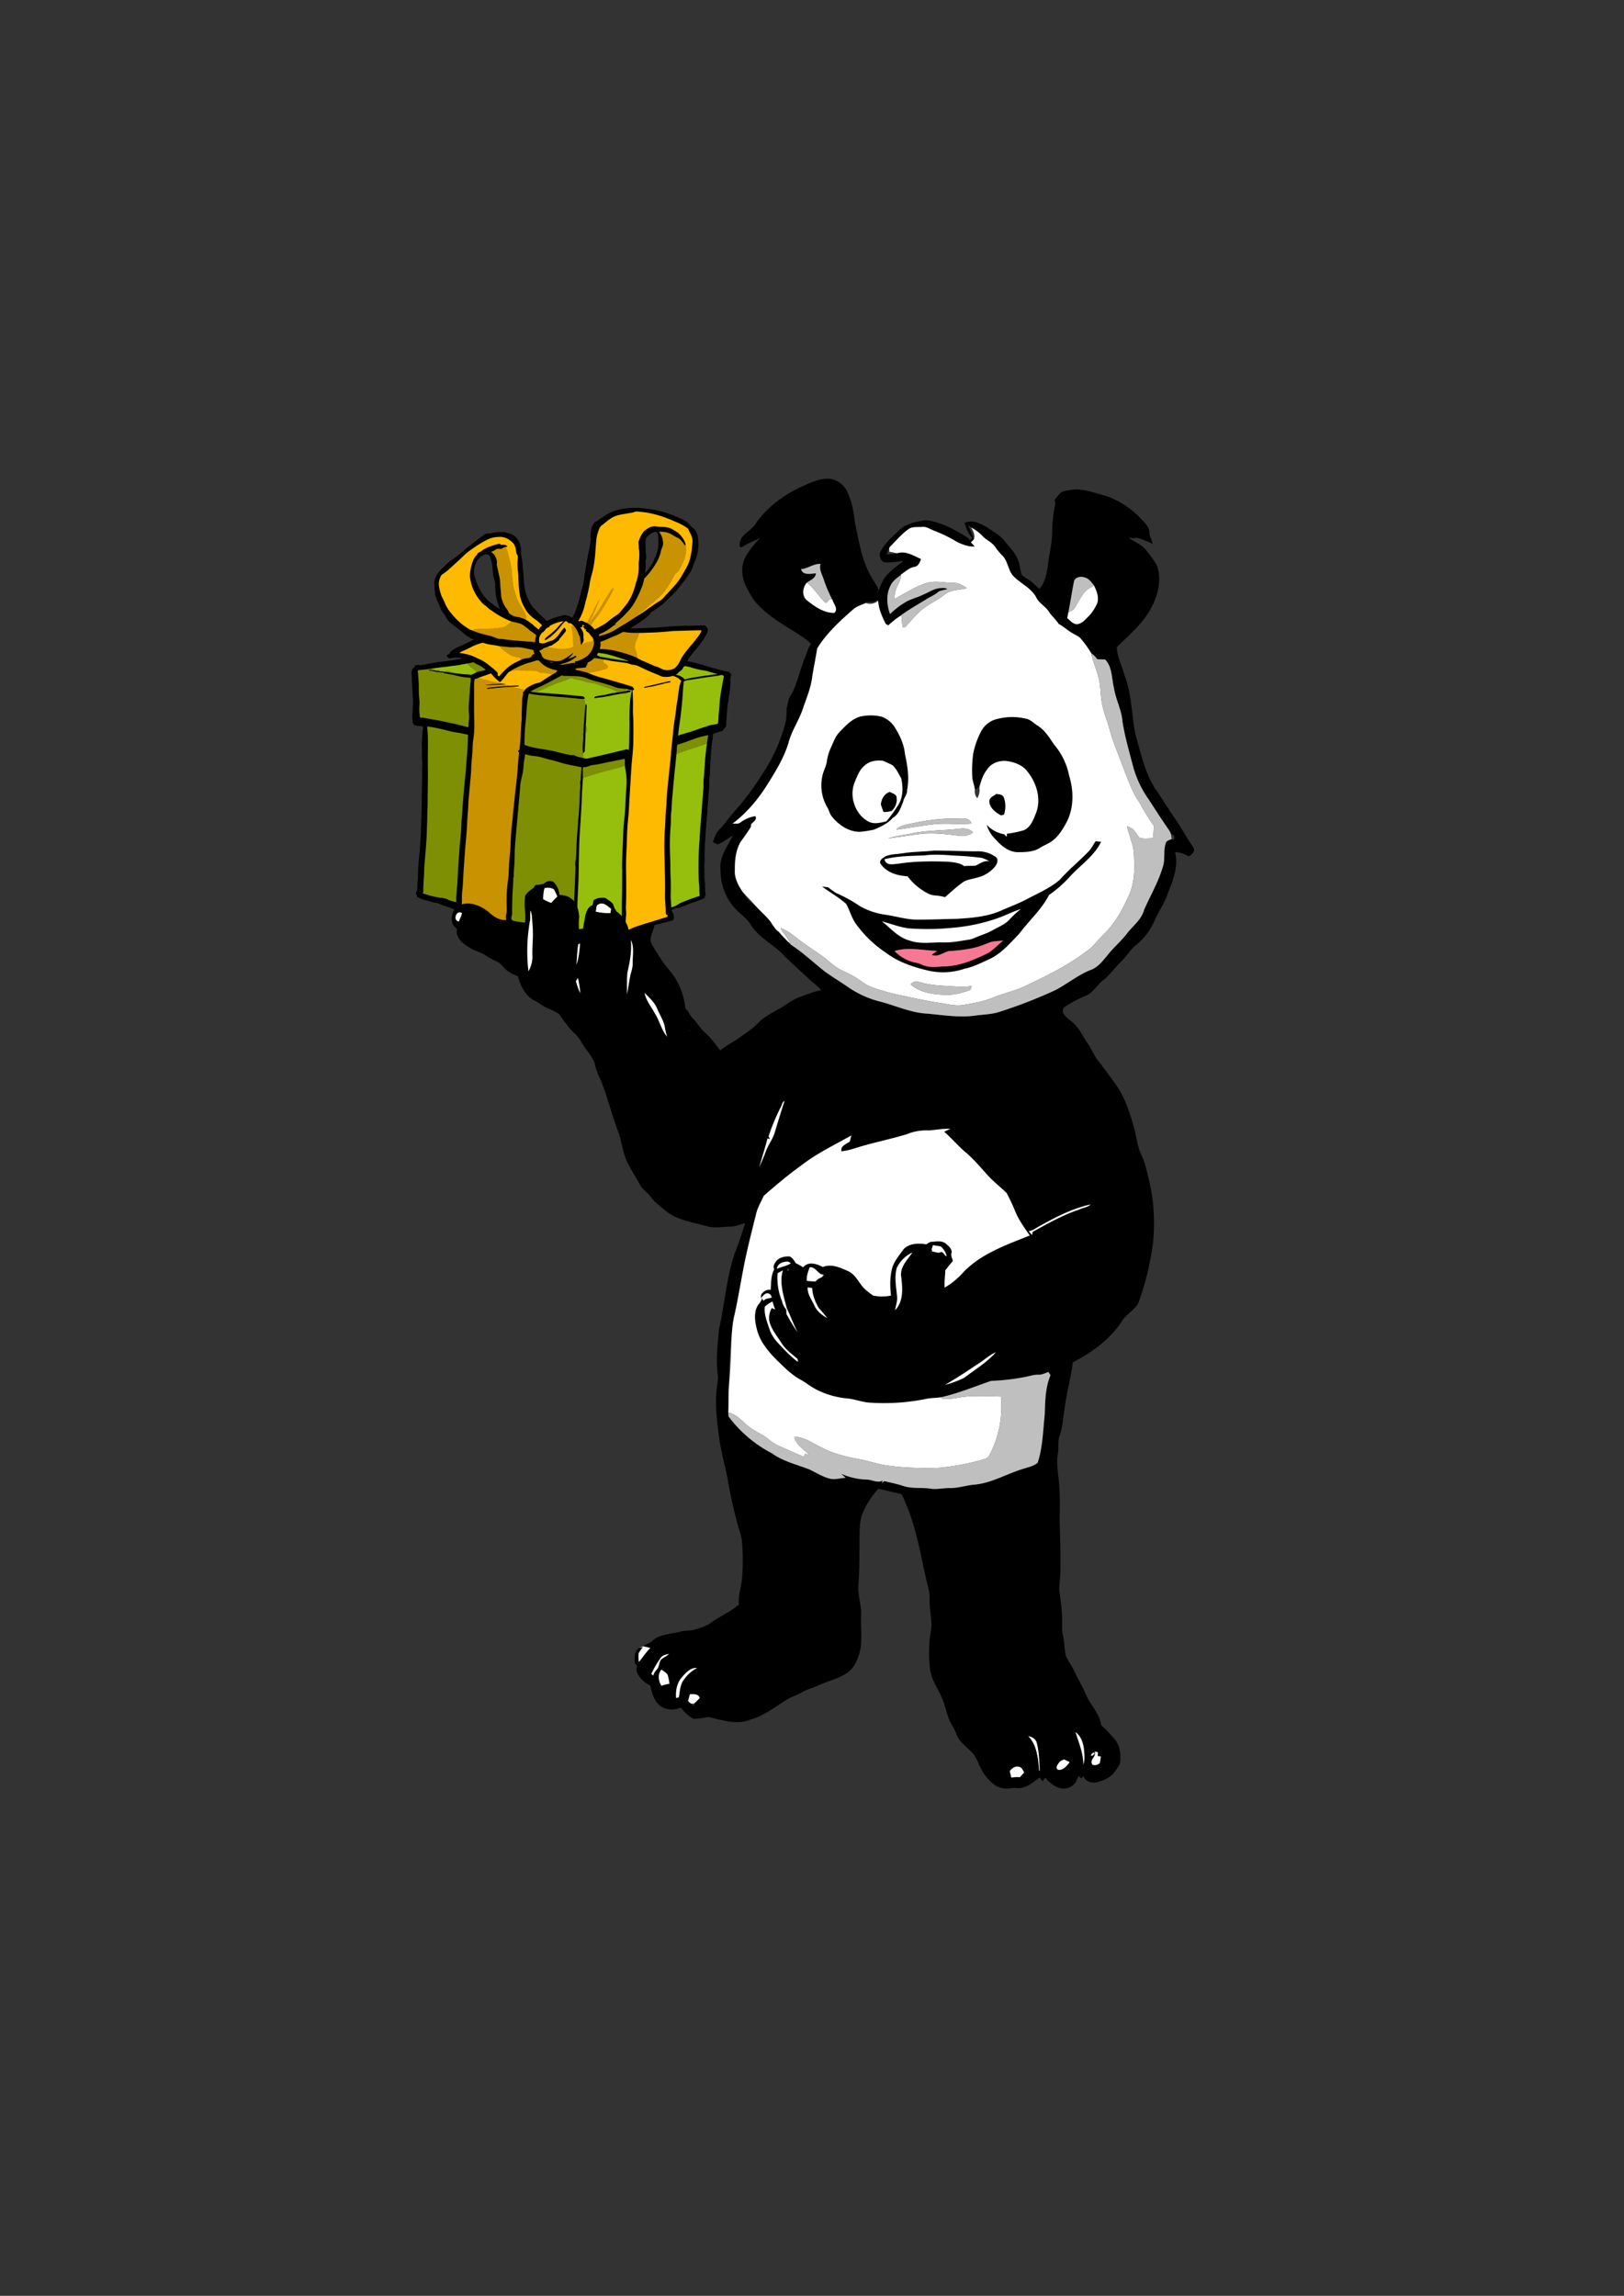<svg id="Ebene_1" data-name="Ebene 1" xmlns="http://www.w3.org/2000/svg" viewBox="0 0 993 1404"><rect x="0" y="0" width="993" height="1404" fill="#333333" stroke="none"/><defs><style>.cls-1{fill:#feb901;}.cls-2{fill:#96be0d;}.cls-3{fill:#c89201;}.cls-4{fill:#010100;}.cls-5{fill:#7e8f04;}.cls-6{fill:#fff;}.cls-7{fill:#bfbfbf;}.cls-8{fill:#f77892;}</style></defs><path d="M446.834,412.09a.389.389,0,0,1-.224-.282.936.936,0,0,0-.399-.468,1.016,1.016,0,0,0-.895-.582c-2.783-.531-5.551-1.157-8.262-1.959a76.059,76.059,0,0,1-7.696-2.322c-.232-.128-.512.003-.741-.136a2.052,2.052,0,0,1-.754-.114,35.142,35.142,0,0,0-5.145-1.402c-.705-.136-1.422-.226-2.118-.409-.284-.075-.279-.092-.286-.383a1.56,1.56,0,0,0,.492-.869l.173-.225c.114-.22.356-.35.422-.604l.248-.387a6.574,6.574,0,0,0,.5-.695l-.009.011c.235-.255.394-.565.613-.831l-.005.008a3.104,3.104,0,0,0,.44-.563,1.556,1.556,0,0,0,.427-.567,1.721,1.721,0,0,0,.469-.537l-.006.01c.185-.252.477-.416.594-.723q.362-.469.725-.937c.215-.205.411-.429.624-.635l.158-.178c.111-.217.336-.351.423-.586l.324-.381c.386-.505.822-.972,1.173-1.504l.145-.151c.284-.511.746-.894,1.012-1.418a6.246,6.246,0,0,0,.901-1.242l-.008.013a2.768,2.768,0,0,0,.449-.715l-.011.014c.179-.153.215-.388.333-.575a.742.742,0,0,1,.261-.533,4.732,4.732,0,0,0,.789-1.403l-.009.014a7.07,7.07,0,0,0,.615-1.461c.116-.43.413-.845.221-1.33l-.03-.029.017-.038a4.275,4.275,0,0,0-.947-1.632,1.1,1.1,0,0,0-.861-.756l-.215-.045a7.648,7.648,0,0,0-1.981-.066c-.461-.032-.926.182-1.384-.021-.431.148-.882-.07-1.313.072-.264.005-.528.121-.791-.002-.489.138-.991-.07-1.48.06a2.228,2.228,0,0,1-.946-.003c-.484.138-.983-.069-1.468.059a4.904,4.904,0,0,1-1.365-.015c-.486.14-.988-.075-1.474.063a1.669,1.669,0,0,1-.805 0c-.339.134-.704-.061-1.043.082l-.65.003c-.44.134-.9-.08-1.339.073a1.818,1.818,0,0,1-.778-.008c-.301.118-.625-.038-.926.08q-.404.001-.808.001c-.338.136-.701-.058-1.039.081q-.316.003-.632.005c-.255.105-.537-.033-.79.089l-.637.001c-.25.123-.544-.056-.788.113l-.034.024-.032-.026c-.348.136-.726-.066-1.071.099l-.217.001c-.297.131-.627-.06-.921.097l-.045.034-.051-.024c-.291.123-.606-.035-.898.074l-.359.027c-.347.128-.72-.067-1.066.086l-.233.008c-.34.14-.71-.071-1.048.091a.831.831,0,0,1-.523-.005c-.289.13-.608-.046-.897.084a.515.515,0,0,1-.491.008c-.399.13-.815-.051-1.214.068l-.66.011c-.485.138-.985-.074-1.47.061a.113.113,0,0,1-.13.014c-.519.165-1.056-.076-1.576.07a.967.967,0,0,1-.638.003c-.348.127-.717-.04-1.066.072q-.262.008-.524.016c-.434.148-.891-.08-1.325.078l-.537-.004c-.332.147-.693-.055-1.025.084q-.483-.006-.965-.012c-.668.152-1.346-.091-2.015.051q-.851-.021-1.703-.041a.182.182,0,0,0-.18-.077c.001-.065.063-.051.096-.068a6.79,6.79,0,0,0,1.088-.741l.135-.086c.15-.087.354-.096.43-.291a1.52,1.52,0,0,0,.74-.428.217.217,0,0,1,.259-.087,3.668,3.668,0,0,0,1.481-.985c.173-.148.29-.386.573-.356.38-.044.601-.347.887-.544.51-.115.797-.532,1.153-.855q.418-.248.837-.497a.729.729,0,0,0,.486-.405c.528-.296.857-.859,1.444-1.076a1.446,1.446,0,0,0,.602-.547q.654-.541,1.309-1.082a3.244,3.244,0,0,0,.571-.845.73.73,0,0,1,.403-.686c2.239-1.362,4.314-2.962,6.46-4.459a6.722,6.722,0,0,0,1.024-.853q2.809-2.646,5.617-5.293a1.775,1.775,0,0,0,.554-.567q.86-.964,1.721-1.927c.61-.425.889-1.128,1.385-1.649.148-.37.51-.538.761-.811.155-.308.523-.473.571-.853q.304-.376.607-.751c.767-.954,1.582-1.874,2.29-2.871,1.053-1.482,2.03-3.017,3.039-4.53a2.482,2.482,0,0,0,.468-.561c.241-.745.702-1.386.955-2.134.536-1.581,1.146-3.138,1.726-4.704.128-.251.265-.495.376-.757a22.739,22.739,0,0,0,1.443-6.407,23.146,23.146,0,0,0-.484-8.377c-.193-.251-.072-.601-.267-.851l.012.014a4.193,4.193,0,0,0-.421-.884c-.109-.116-.259-.209-.227-.404-.288-.39-.322-.954-.818-1.203a1.382,1.382,0,0,1-.542-.54c-.102-.246-.367-.238-.553-.352-1.18-.944-1.986-2.252-3.137-3.224a.831.831,0,0,0-.438-.441c-.2.023-.297-.122-.406-.248-.095-.254-.365-.241-.55-.359q-.557-.286-1.113-.572c-.116-.22-.363-.225-.547-.335a1.358,1.358,0,0,0-.595-.297,16.144,16.144,0,0,1-2.344-1.054,2.011,2.011,0,0,0-.744-.326,2.43,2.43,0,0,1-1.202-.502,1.797,1.797,0,0,0-.608-.272,23.855,23.855,0,0,1-3.063-1.109c-1.694-.619-3.445-1.052-5.16-1.599-.215-.186-.512-.005-.732-.166a5.28,5.28,0,0,1-1.379-.338c-.213-.178-.508.003-.723-.164a.091.091,0,0,1-.123-.019c-.225-.151-.511.002-.736-.148a3.974,3.974,0,0,1-1.38-.226c-.242-.11-.519-.004-.759-.126l-.794-.065c-.418-.159-.879.023-1.294-.16l-.401-.031c-.337-.161-.72-.003-1.058-.156l-.04.018-.029-.033c-.566-.21-1.177-.003-1.745-.19a1.839,1.839,0,0,1-.942-.046,2.867,2.867,0,0,0-1.273-.064l-.145-.002a5.259,5.259,0,0,0-1.843-.036l-.797-.02a18.856,18.856,0,0,0-3.171.176l.016-.006c-.33.142-.693-.077-1.02.092a1.253,1.253,0,0,1-.696.121c-.327.156-.683-.048-1.012.084-.56.114-1.125.211-1.682.322a34.511,34.511,0,0,0-4.537,1.2,18.573,18.573,0,0,0-3.616,1.597c-1.184.719-2.321,1.516-3.467,2.296a13.997,13.997,0,0,0-2.872,1.981,5.047,5.047,0,0,1-.564.433l-.211-.014a1.311,1.311,0,0,0-.64.248,5.608,5.608,0,0,0-1.413,1.836,6.875,6.875,0,0,0-1.156,3.032c-.209.426-.015.907-.179,1.339l.017.044-.036.03c-.183.202.014.497-.17.699-.064.094.154.228-.043.303a1.787,1.787,0,0,1,.006,1.162c-.184.115.194.37-.113.455.348.338-.075.895.343,1.214q-.019.282-.037.564c-.171.288-.015.632-.16.925l.017.035-.028.027c-.221.503.009,1.062-.195,1.566l.003-.008c-.22.413.004.889-.184,1.307l.02.056-.038.045c-.191.297.027.668-.174.964q-.094.505-.188,1.011c-.143.218,0,.494-.14.713-.197.203-.008.499-.171.71l.004-.011c-.212.311-.009.691-.169,1.01l.008-.016a1.735,1.735,0,0,0-.186.981c.004.016.015.034.011.049a.624.624,0,0,1-.037.086,4.992,4.992,0,0,0-.311,1.724l.009-.014a5.345,5.345,0,0,0-.347,1.419l.01-.017a3.697,3.697,0,0,0-.207,1.269l.002-.008a8.782,8.782,0,0,0-.195,1.55l-.002.137a35.447,35.447,0,0,0-.709,4.411l.01-.015a9.565,9.565,0,0,0-.624,3.262c-.241,1.541-.442,3.09-.672,4.635l.005-.012c-.113.397-.292.773-.409,1.166-.535,1.802-.957,3.633-1.372,5.466l.01-.016a10.542,10.542,0,0,0-.405,1.673c-.516,1.678-1.061,3.346-1.572,5.026-.183.105-.092.298-.143.445a35.896,35.896,0,0,1-1.575,4.181l-.136.298a2.29,2.29,0,0,0-.449.856c-.193.112-.189.353-.325.502-.451.654-.619.679-1.198.178a3.667,3.667,0,0,0-.585-.348,6.862,6.862,0,0,0-2.444-.671c-.295-.126-.625-.008-.919-.135a.917.917,0,0,0-.862.254c-.25.111-.531-.045-.778.094a7.098,7.098,0,0,1-1.641.39,1.529,1.529,0,0,0-.649.23l-.404.148a2.49,2.49,0,0,0-.742.216l-.666.311c-.247.107-.52-.027-.767.079a3.297,3.297,0,0,1-.371.164,16.53,16.53,0,0,0-3.613,1.579c-.381.213-.499-.256-.78-.301a.598.598,0,0,0-.433-.45l-.1-.122c-.101-.286-.417-.369-.573-.603l.01.013c-.325-.304-.49-.782-.982-.906-.193-.122-.432-.192-.505-.449-.145-.237-.282-.483-.579-.564a1.495,1.495,0,0,0-.644-.49l-.006-.006a9.443,9.443,0,0,0-1.378-1.45,12.952,12.952,0,0,0-1.924-2.039c-.121-.266-.426-.354-.576-.591-.14-.092-.277-.186-.249-.387a.655.655,0,0,0-.418-.491,19.019,19.019,0,0,1-2.46-4.248,23.298,23.298,0,0,1-2.031-6.386,32.116,32.116,0,0,1-.611-5.262c-.123-.239.027-.51-.084-.751q-.068-.551-.136-1.102a1.174,1.174,0,0,1,.028-.785c-.139-1.603-.251-3.209-.425-4.809-.168-1.552-.263-3.11-.474-4.66-.176-1.286-.428-2.556-.626-3.836a3.021,3.021,0,0,1-.025-.894,9.769,9.769,0,0,0-.022-2.122l.006.016c-.135-.282.074-.604-.1-.881a.519.519,0,0,1-.131-.515c-.076-.347-.019-.727-.255-1.033-.158-.474-.069-1.02-.421-1.437a.218.218,0,0,1-.086-.243,6.325,6.325,0,0,0-.838-1.633l-.091-.119a1.918,1.918,0,0,0-.408-.618l.005.012a1.639,1.639,0,0,0-.441-.586l-.107-.107c-.362-.365-.736-.718-1.101-1.079-.108.002-.222.015-.269-.12-.259-.196-.584-.279-.835-.489-.264.029-.374-.198-.543-.326-.201-.183-.476-.181-.709-.283l.007.004a2.964,2.964,0,0,0-.877-.31,17.423,17.423,0,0,1-2.084-.602c-.271-.303-.681-.006-.972-.224a1.161,1.161,0,0,0-.844-.041.061.061,0,0,1-.101.018,2.022,2.022,0,0,1-.769.03c-.892.007-1.783-.13-2.677-.038-.454.161-.94.112-1.409.24-.796.218-1.619.337-2.431.498-.225.157-.512-.058-.733.122l-.246-.008a7.543,7.543,0,0,0-2.312.348,16.894,16.894,0,0,0-2.385,1.656c-1.179.916-2.495,1.645-3.6,2.659-.251.162-.447.398-.714.539q-.233.206-.467.412a3.708,3.708,0,0,1-.554.397l-.164.146c-.185.142-.372.283-.566.413l-.829.691c-.252.055-.4.281-.626.38l-.166.143a8.377,8.377,0,0,1-.709.539q-.6.548-1.2,1.097c-.297.214-.539.496-.849.694q-.447.403-.895.806c-.248.171-.457.392-.713.553l-.75.672c-.575.396-.984.987-1.588,1.35a12.967,12.967,0,0,0-1.568,1.106,1.512,1.512,0,0,0-.618.511,26.396,26.396,0,0,0-3.214,2.322c-.369.232-.626.601-1.009.816q-.374.342-.748.684a1.704,1.704,0,0,0-.424.398l-.886.834c-.085.195-.292.283-.401.457l.013-.012c-.316.258-.58.574-.918.807q-.288.333-.577.666c-.193.238-.429.439-.613.685l-.136.141c-.149.182-.301.361-.456.539l-.634.842a1.061,1.061,0,0,0-.408.57,2.341,2.341,0,0,0-.474.82c-.129.165-.171.374-.283.547l-.128.145c-.136.174-.158.411-.323.569q-.161.415-.321.83c-.151.217.003.496-.146.713-.207.234.016.566-.183.802q-.022.595-.045,1.191c.131.356-.025.749.145,1.1l-.01-.017a2.133,2.133,0,0,1,.016.761,7.805,7.805,0,0,0,.164,2.385l-.009-.016c.073.182-.006.377.035.554.25,1.097.002,2.269.51,3.325q.145.261.29.523a1.784,1.784,0,0,0,.226.629,3.039,3.039,0,0,0,.434,1.346,26.602,26.602,0,0,1,1.559,3.425,15.725,15.725,0,0,0,2.515,4.761,7.4,7.4,0,0,1,1.227,1.873,13.494,13.494,0,0,0,3.39,4.075c.718.665,1.595,1.099,2.349,1.683,2.192,1.7,4.279,3.535,6.411,5.313a3.418,3.418,0,0,0,.629.449c1.434.721,2.653,1.87,4.473,2.116-.32.183-.474.286-.641.365-2.674,1.273-5.251,2.733-8.009,3.852a20.033,20.033,0,0,0-5.403,3.029c-.278.232-.575.369-.622.767a1.161,1.161,0,0,1-.915,1.114,4.244,4.244,0,0,0-.795.448c-.36.188-.368.437-.183.758a2.12,2.12,0,0,0,2.564,1.196,14.194,14.194,0,0,1,6.632.017c.048.083.153.053.215.108-.124.048-.249.091-.373.137-.276.055-.55.118-.827.164-3.625.6-7.238,1.254-10.9,1.63-2.458.253-4.892.741-7.337,1.123-.234.136-.508-.038-.742.097q-1.853.367-3.705.734c-.224.151-.492-.026-.72.096-.651.22-1.304.504-1.905-.12-.12-.124-.203.005-.287.077-.309.078-.652.006-.934.208-.288.141-.514-.121-.781-.12-.391.15-.21.566-.379.818a1.777,1.777,0,0,0-.44.374,6.028,6.028,0,0,0-1.643,2.389,8.184,8.184,0,0,0-.094,2.092c.052,1.14.193,2.273.146,3.425a9.142,9.142,0,0,0,.143,2.413l-.01-.016c.148,2.387.252,4.775.383,7.163.068,1.233.233,2.46.212,3.698l.006-.014c-.301.421.023.858-.022,1.3-.085.834-.16,1.676-.18,2.523-.029,1.221-.068,2.447-.177,3.666a18.337,18.337,0,0,0,.102,4.404l-.005-.011c.16.275-.085.606.122.875.052.137-.054.313.106.423a2.418,2.418,0,0,0,1.988,1.617c.693.122,1.393.094,2.082.206a5.73,5.73,0,0,0,1.61.205c.468.043.613.219.543.65-.029.18.023.372-.077.542l.007-.015c-.24.413-.01.896-.195,1.317-.131.109-.015.248-.045.37-.183.867-.007,1.762-.207,2.627l.02.031-.024.028c-.166,1.509-.22,3.025-.283,4.54a.075.075,0,0,1-.001.122,15.292,15.292,0,0,0,.069,2.269l-.008-.018c.119.28-.035.551-.026.831a25.768,25.768,0,0,1,.017,3.916,3.989,3.989,0,0,0,.048,1.527l.009.277a.817.817,0,0,0-.08.339,28.901,28.901,0,0,1,.221,5.592,11.207,11.207,0,0,0-.019,2.451c.173.301-.147.58-.038.878.011,1.586-.04,3.17-.088,4.755-.007.249-.108.513.058.751a1.217,1.217,0,0,1-.041.705,1.816,1.816,0,0,0-.036,1.135l.007.273c-.013.24-.223.468-.04.719l.004.134c.066,1.232-.127,2.463-.009,3.695l-.001.283a9.34,9.34,0,0,0-.048,2.291q-.072,2.451-.018,4.9c.009.4-.202.753-.112,1.176a9.454,9.454,0,0,1-.005,2.171,14.319,14.319,0,0,0-.024,3.074l-0.0.285a30.393,30.393,0,0,0-.159,4.391.944.944,0,0,1-.018.568,38.348,38.348,0,0,0-.174,4.673q-.004.214-.009.428a2.24,2.24,0,0,0-.084.834c-.085,1.38-.04,2.766-.202,4.143a.449.449,0,0,0-.097.378c.027,2.138-.317,4.255-.368,6.388a.59.59,0,0,1-.086.404l-.027.449c-.173.512-.001,1.06-.167,1.573a.303.303,0,0,0-.095.239c.032,1.618-.345,3.21-.316,4.829a1.633,1.633,0,0,1-.081.762l-.022.233a25.488,25.488,0,0,0-.18,3.434c-.052,1.499-.185,2.997-.107,4.499l-.011.286c-.204.383-.005.821-.162,1.21l-.005.2a8.499,8.499,0,0,0-.145,1.945c-.102,1.327-.006,2.665-.215,3.987l-.292.288a3.992,3.992,0,0,0-.303.858l.005-.011a.933.933,0,0,0-.029.846l.639,1.156c-.258.672-.145.831.713,1.008l.395.179c.16.122.356.177.522.288.262.318.712.23,1.012.467a12.553,12.553,0,0,0,1.248.32,1.845,1.845,0,0,0,.856.304c.571.155,1.133.338,1.707.48l-.013-.006c.375.139.786.143,1.154.311l-.015-.013c.216.286.585-.006.818.216.098.175.281.093.422.138,1.45.612,3.075.539,4.526,1.151l-.015-.007c.269.161.613.109.869.305l-.014-.011a3.029,3.029,0,0,0,1.205.511,1.883,1.883,0,0,0,.87.324,2.312,2.312,0,0,0,.584.221,38.065,38.065,0,0,1,3.798,1.305l-.015-.012a8.636,8.636,0,0,0,1.982.742c.676.198,1.015.557.93,1.27-.342.278-.203.495.094.691l-.002-.001c.151.161.375.189.55.306q.699.381,1.398.762c.682.503,1.542.678,2.209,1.208q.149.084.297.168a8.487,8.487,0,0,0,2.066.907l.444.297a12.407,12.407,0,0,0,2.652.803l.292.135c1.589.504,3.168,1.042,4.788,1.448a5.657,5.657,0,0,0,1.411.333l-.011-.004a7.82,7.82,0,0,0,1.426.325c.19.213.495.006.694.184q.134.018.268.036c.861.412,1.791.648,2.661,1.038a8.336,8.336,0,0,1,1.182.428c2.527,1.083,4.994,2.353,7.801,2.598l-.009-.004a5.56,5.56,0,0,0,3.019-.051,3.071,3.071,0,0,1,1.702-.323,1.112,1.112,0,0,0,1.263-.53l.209-.017a2.268,2.268,0,0,1,1.171.056c.179.237.363-.151.543.004a1.388,1.388,0,0,1,.907.046l2.1.938a6.122,6.122,0,0,0,.706.285,7.403,7.403,0,0,0,1.347.624q.581.244,1.162.489a20.782,20.782,0,0,1,2.802.925c.099.169.28.091.419.137,1.491.519,3.006.965,4.512,1.438l-.012-.005a11.602,11.602,0,0,0,2.545.751,19.136,19.136,0,0,1,3.511,1.172l.392.012a9.622,9.622,0,0,0,1.416.479l-.008-.004c1.241.485,2.535.811,3.781,1.278.184.268.492.014.703.167a6.113,6.113,0,0,0,1.847.609,2.164,2.164,0,0,0,.842.313l-.014-.007a1.884,1.884,0,0,0,.862.311l-.015-.01a11.149,11.149,0,0,0,2.254.7c.945.172,1.983.506,2.805-.396.451-.068.75-.519,1.239-.49a.954.954,0,0,0,.638-.277c.062-.139.182-.104.293-.099.188-.103.431-.096.576-.286.506-.289,1.085-.442,1.58-.726a37.896,37.896,0,0,1,4.847-2.133c1.179-.472,2.421-.786,3.634-1.17.369-.141.78-.108,1.142-.278l-.017.008a1.332,1.332,0,0,0,.61-.224.57.57,0,0,1,.529-.145,1.568,1.568,0,0,0,.62-.247l-0.0 0c.211-.155.529-.079.7-.322.325-.168.726-.027,1.038-.27a6.385,6.385,0,0,1,1.965-.708c.339-.092.72-.02,1.018-.267a1.918,1.918,0,0,1,1.498.063l1.765.388a1.988,1.988,0,0,0,.721.268l-.012-.006a4.199,4.199,0,0,0,.706.325q.978.185,1.956.37a9.066,9.066,0,0,0,4.982-1.153l-.013.007a3.607,3.607,0,0,0,1.754-.624c.334-.137.751-.056,1.01-.387l-.001.001c.442-.142.944-.144,1.27-.551.625-.269,1.247-.547,1.883-.792l-.016.007c1.524-.356,2.96-.996,4.469-1.4l-.013.006a11.289,11.289,0,0,0,1.723-.56c.334-.169.733.028,1.059-.183a5.439,5.439,0,0,1,1.929-.507c.253-.078.544-.04.752-.251.304-.197.694.135.983-.158a16.667,16.667,0,0,0,2.516-.577c.442-.122.91-.109,1.345-.264l-.017.008a.972.972,0,0,0,.603-.255c.141-.214.356-.084.536-.115.24-.124.517.042.755-.095a1.065,1.065,0,0,1,.839-.268,9.009,9.009,0,0,0,2.024-.487l.049-.033.056.021a1.3,1.3,0,0,0,.603-.263c.328-.116.72.055,1.011-.227l.277-.145c.291-.052.603-.068.718-.42l-.009.013c.289-.579.661-1.149.224-1.817a2.836,2.836,0,0,0-.463-2.293l-.155-.272a3.188,3.188,0,0,0-.56-1.149l.01.011c.011-.191-.356-.412.047-.571q1.182-.457,2.364-.914a1.75,1.75,0,0,1,.798-.198,4.922,4.922,0,0,0,2.419-.492c.809-.347,1.632-.658,2.449-.985a3.197,3.197,0,0,0,.582-.25c.719-.286,1.435-.58,2.157-.857a19.574,19.574,0,0,1,3.154-1.099c.279-.115.613-.068.853-.294a1.921,1.921,0,0,1,.886-.349c.226-.111.504-.069.708-.242,1.147-.487,2.329-.89,3.436-1.468.312-.195.714-.356.316-.824l.007.008c-.151-.227.008-.336.169-.444l.248-.282a.524.524,0,0,0,.034-.678l.008.017c-.123-.383.084-.788-.075-1.168l-.029-.029.019-.036c-.133-.297.06-.635-.113-.927l.004.011c-.151-.712.106-1.434-.053-2.146a.842.842,0,0,1,.01-.774c-.135-.398.066-.817-.079-1.214l-.013-.242c-.087-.725-.121-1.454-.203-2.179l-.026-.034.026-.034c-.146-.443.076-.908-.079-1.351a.877.877,0,0,1,.015-.926,2.319,2.319,0,0,1-.034-.76,8.894,8.894,0,0,0-.016-1.863c-.199-.358.086-.699.036-1.052-.141-.398.077-.824-.092-1.219l-.002-.212c-.071-1.807.108-3.609.127-5.414a3.166,3.166,0,0,0-.032-1.181q.017-.549.034-1.099a8.012,8.012,0,0,1,.009-1.823c.08-1.782.046-3.569.237-5.345a.873.873,0,0,1,.059-.801c.165-.478-.007-.992.162-1.47-.016-1.543.062-3.082.194-4.618.176-.723 0-1.478.192-2.2a.737.737,0,0,1,.037-.487c.193-.717.001-1.468.194-2.185a4.886,4.886,0,0,1,.082-1.636c.191-.715.003-1.463.191-2.178l.017-.503c.224-.512.014-1.079.201-1.596q.022-.336.043-.672c.173-.581-.005-1.198.187-1.776l-.006.02a1.918,1.918,0,0,1,.036-.996c-.3-.609.108-1.182.089-1.777.19-.753-.003-1.54.198-2.293l.051-1.102c.21-.767.009-1.57.207-2.338a1.581,1.581,0,0,1,.067-1.2c.173-.532-.001-1.102.174-1.634-.184-.549.092-1.078.074-1.62a33.982,33.982,0,0,0,.186-3.716,7.097,7.097,0,0,0-.003-1.953l-.025-.031.021-.034a1.286,1.286,0,0,1,.036-.813,7.951,7.951,0,0,1,.223-1.526c.161-1.241.104-2.493.183-3.738.071-1.127.003-2.26.177-3.382a16.019,16.019,0,0,1,.146-3.219c.161-.63-.004-1.29.174-1.918-.258-.602.059-1.174.089-1.761.16-.438-.006-.914.162-1.351-.171-.456.078-.889.07-1.336.156-.335.001-.715.15-1.051a1.626,1.626,0,0,1,.08-1.211c.136-.337-.004-.711.14-1.048a11.819,11.819,0,0,1,.256-2.201c.142-.328-.015-.698.144-1.023q.028-.336.056-.672c.152-.437-.01-.911.159-1.347a2.327,2.327,0,0,1,.073-.913,7.201,7.201,0,0,0,2.253-.651l-.01.006c.873-.279,1.723-.629,2.599-.899l-.006.003c.273-.126.636.027.853-.273a.918.918,0,0,0,.455-.38c.158-.176.123-.495.42-.568a5.595,5.595,0,0,0,1.351-1.673l.055-.682a2.543,2.543,0,0,0,.073-.771c.069-.94-.003-1.887.158-2.822a3.935,3.935,0,0,1,.085-1.644c.162-.432-.002-.903.157-1.336-.223-.56.055-1.09.095-1.635.168-.717-0-1.461.181-2.177q.031-.397.063-.794c.136-.281-.009-.607.141-.886a3.429,3.429,0,0,1,.213-1.371c.159-.331-.001-.708.15-1.041l-.014-.051.038-.036c.174-.331.003-.715.159-1.049a10.684,10.684,0,0,1,.231-2.058c.154-.241.026-.536.15-.783l.05-.63c.139-.238.013-.525.142-.765l.045-.364c.141-.284-.003-.613.143-.896l.042-.374c.17-.47-.015-.98.166-1.449l.034-.529a26.596,26.596,0,0,0,.148-3.965,4.342,4.342,0,0,1-.088-1.423.567.567,0,0,0,.277-.804.576.576,0,0,1,.171-.783l.125-.108C447.464,412.61,447.086,412.368,446.834,412.09Zm-51.18-83.885a10.508,10.508,0,0,1,4.444-2.829c1.168-.478,2.075.452,2.277,1.753a31.467,31.467,0,0,1,.205,4.279,21.011,21.011,0,0,1-.383,4.782,26.283,26.283,0,0,1-1.999,5.435,29.682,29.682,0,0,1-1.436,3.156,33.962,33.962,0,0,1-2.892,3.999,11.185,11.185,0,0,1-1.539,1.825,28.547,28.547,0,0,0,.375-7.502,1.779,1.779,0,0,1,.217-.995,3.522,3.522,0,0,0,.133-2.091,77.022,77.022,0,0,1-.374-9.178A3.934,3.934,0,0,1,395.655,328.205Zm-93.394,42.099c-1.221-.889-2.433-1.8-3.575-2.787a25.084,25.084,0,0,1-2.054-2.191,26.833,26.833,0,0,1-2.881-4.131,20.898,20.898,0,0,1-1.366-2.665c-.372-.869-.782-1.718-1.119-2.608-.234-.62-.276-1.288-.562-1.883a12.273,12.273,0,0,1-.855-5.142,10.26,10.26,0,0,1,.811-3.71,9.413,9.413,0,0,1,1.899-3.381c1.253-1.311,2.59-2.575,4.519-2.789a2.443,2.443,0,0,1,2.705,1.936,30.462,30.462,0,0,1,1.088,3.998,35.776,35.776,0,0,1,.5,4.659,18.97,18.97,0,0,0,.881,4.876,9.631,9.631,0,0,1,.552,3.024,39.637,39.637,0,0,0,.61,7.502,41.526,41.526,0,0,0,1.872,6.429,4.264,4.264,0,0,1,.277,1.082C304.417,371.758,303.311,371.069,302.261,370.304Z"/><path class="cls-1" d="M369.045,403.277c1.329.161,2.625.495,3.937.744,2.059.39,4.147.58,6.216.896,2.262.345,4.578.469,6.719,1.418a3.103,3.103,0,0,0,1.042.172,13.211,13.211,0,0,1,4.798,1.545c2.522,1.193,5.05,2.382,7.633,3.433,1.014.413,2.042.823,3.056,1.239a19.763,19.763,0,0,0,2.447,1.029,12.726,12.726,0,0,0,5.94-.285,1.897,1.897,0,0,1,1.327.083,11.73,11.73,0,0,1,2.721,1.279c.475.398.811.942,1.435,1.195.379.154.127.567.023.818a22.099,22.099,0,0,0-1.206,4.701c-.325,1.854-.499,3.727-.705,5.596-.141,1.278-.512,2.53-.691,3.806-.259,1.844-.388,3.707-.663,5.549-.389,2.608-.846,5.207-1.164,7.826-.324,2.669-.464,5.357-.792,8.021q-.569,4.626-.895,9.27c-.205,2.99-.635,5.954-.9,8.936-.202,2.271-.42,4.548-.703,6.817-.393,3.159-.608,6.341-.854,9.516-.195,2.517-.243,5.048-.501,7.557-.433,4.205-.367,8.433-.711,12.641a160.234,160.234,0,0,0-.231,16.418c.066,3.115.148,6.229.21,9.344.099,4.933.189,9.862.086,14.798-.061,2.916.354,5.837.434,8.763a11.696,11.696,0,0,0,.09,2.261c.094.422.149.872.769.786.33-.046.261.213.232.377-.056.321.271.753-.324.927-1.282.375-2.548.803-3.825,1.197-3.458,1.067-6.923,2.114-10.377,3.194-1.863.582-3.726,1.17-5.558,1.841-1.299.476-2.496,1.208-3.817,1.652-1.36.457-2.702.967-4.064,1.418a3.725,3.725,0,0,1-2.831-.068c-.44-.202-.919-.319-1.39-.542a21.464,21.464,0,0,1,3.415-.941,8.1,8.1,0,0,0,3.597-1.316c.918-.566.906-.962-.049-1.471a.661.661,0,0,1-.399-.711c.016-1.881.166-3.75.332-5.623.139-1.565-.215-3.136-.148-4.723.127-3.004.171-6.012.187-9.019.022-3.98.012-7.959-.072-11.939q-.114-5.431.122-10.864c.168-3.731.332-7.463.424-11.196.099-4.019.393-8.018.825-12.016.283-2.62.346-5.263.506-7.896q.337-5.563.672-11.126c.243-3.999.463-8.0.744-11.996.168-2.397.438-4.787.653-7.181.262-2.927.446-5.861.482-8.799.048-3.874.082-7.751.004-11.624-.039-1.971-.241-3.94-.249-5.917-.01-2.453.132-4.908-.018-7.358a54.311,54.311,0,0,0-.274-5.627c1.232-.203,1.215-.275.598-1.377-.591-1.055-1.669-1.093-2.591-1.392-2.59-.839-5.212-1.577-7.823-2.351-2.863-.849-5.739-1.649-8.619-2.437a53.705,53.705,0,0,1-8.597-2.984c.005-.234.193-.245.349-.265a73.726,73.726,0,0,0,9.473-2.068,6.147,6.147,0,0,0,1.195-.438,1.138,1.138,0,0,0,.311-2.005,17.14,17.14,0,0,0-1.507-1.177A1.546,1.546,0,0,1,369.045,403.277Zm-9.816-22.754c1.495-2.786,3.017-5.557,4.405-8.399a24.406,24.406,0,0,1,1.161-2.267,20.436,20.436,0,0,0,1.606-3.229c-.364.842-.808,2.261-1.386,3.63-1.351,3.198-2.749,6.373-4.411,9.426-.115.211-.362.518-.079.684.255.149.426-.205.589-.388.549-.619,1.001-1.314,1.514-1.962a60.751,60.751,0,0,0,4.217-5.85c1.409-2.292,2.752-4.623,4.151-6.92,1.271-2.086,2.843-3.992,3.677-6.334a8.087,8.087,0,0,0-.328.763c-.096.343-.571.793-.235.997.385.235.653-.344.911-.577-.458.899-.812,1.899-1.318,2.832-1.138,2.096-2.347,4.151-3.545,6.212a62.917,62.917,0,0,1-6.04,8.978,34.114,34.114,0,0,0-2.624,3.862c-.136.216-.31.439-.096.708a19.406,19.406,0,0,1,2.098,2.087c.18.262.398.037.561-.049.996-.528,1.995-1.051,2.967-1.621a28.1,28.1,0,0,0,4.77-3.005,43.653,43.653,0,0,1,5.033-3.765,9.425,9.425,0,0,0,2.085-1.677c1.026-1.213,2.022-2.451,3.056-3.657a31.93,31.93,0,0,0,4.524-7.282,54.287,54.287,0,0,0,2.358-7.318,26.087,26.087,0,0,0,1.519-6.214c.069-1.247.212-2.489.184-3.742a14.996,14.996,0,0,1,.061-2.873,25.301,25.301,0,0,0,.243-3.3,18.536,18.536,0,0,0-.185-4.542c-.164-.795-.083-1.636-.174-2.45a4.899,4.899,0,0,1,.068-2.411c.274-.702.496-1.427.811-2.11a15.802,15.802,0,0,1,2.12-3.561,11.63,11.63,0,0,1,3.115-2.282,6.974,6.974,0,0,1,4.908-.977c1.604.259,3.225.252,4.838.367a13.026,13.026,0,0,1,3.816.882,28.386,28.386,0,0,1,3.195,1.879c2.27,1.238,3.601,3.258,4.912,5.332a11.77,11.77,0,0,1,.995,2.692c.222.297-.208.52-.065.854a5.349,5.349,0,0,1,.223,2.166,20.091,20.091,0,0,1-1.774,7.443,30.038,30.038,0,0,1-2.047,4.12,6.822,6.822,0,0,1-2.552,2.961,1.399,1.399,0,0,0-.537.647q-.75,1.445-1.565,2.853a59.661,59.661,0,0,1-4.146,6.583,15.608,15.608,0,0,1-1.323,1.743c-1.158,1.137-2.173,2.404-3.416,3.473-1.232,1.059-2.414,2.185-3.728,3.137-1.306.946-2.419,2.097-3.638,3.133a31.493,31.493,0,0,1-3.672,3.083c-.394.243-.809.505-.77,1.074,2.486-1.497,4.8-3.246,7.184-4.892,1.842-1.272,3.622-2.639,5.584-3.724a11.792,11.792,0,0,0,2.753-2.262c.485-.505.894-1.083,1.378-1.589,1.564-1.637,3.117-3.283,4.63-4.969a40.814,40.814,0,0,0,5.354-7.256c1.612-2.881,3.472-5.624,4.441-8.878A39.199,39.199,0,0,0,422.852,337.041c.227-1.611.295-3.236.497-4.845a9.064,9.064,0,0,0-1.086-5.631,18.119,18.119,0,0,1-1.046-2.25,3.306,3.306,0,0,0-1.339-1.643,34.444,34.444,0,0,0-5.863-3.175c-2.019-.827-3.988-1.781-6.031-2.537-1.999-.74-4.004-1.466-6.076-2.019a55.139,55.139,0,0,0-11.694-2.051,4.289,4.289,0,0,0-2.19.151,7.127,7.127,0,0,1-2.085.565c-2.489.434-4.995.776-7.458,1.339a15.518,15.518,0,0,0-4.899,2.04c-1.873,1.19-3.53,2.654-5.267,4.015a4.693,4.693,0,0,0-1.59,1.681,23.419,23.419,0,0,0-2.052,7.094c-.33,3.214-.532,6.44-.789,9.661a70.528,70.528,0,0,1-1.209,8.394c-.597,2.951-1.617,5.797-2.059,8.792-.408,2.768-1.092,5.49-1.726,8.218-.358,1.538-.897,3.035-1.199,4.576a33.435,33.435,0,0,1-3.663,9.583c-.11.202-.551.41-.21.698a.761.761,0,0,0,.917.122,1.651,1.651,0,0,1,1.563.011q1.222.548,2.445,1.094C359.075,381.002,359.131,380.708,359.23,380.523Zm-69.927,4.878a5.714,5.714,0,0,1,3.042-.752,19.33,19.33,0,0,1,1.978.061,66.919,66.919,0,0,0,7.828-.286c1.954-.163,3.881-.472,5.812-.777a2.47,2.47,0,0,0,.864-.298,17.68,17.68,0,0,0,3.158-2.363c.321-.298.601-.631.275-1.101a52.896,52.896,0,0,1-7.696-3.84c-1.805-1.055-3.457-2.35-5.208-3.489-1.017-.662-1.73-1.664-2.735-2.306-1.809-1.155-2.967-2.911-4.241-4.541a24.382,24.382,0,0,1-2.35-3.974,24.006,24.006,0,0,1-2.093-5.742,14.944,14.944,0,0,1-.586-4.246,27.19,27.19,0,0,1,2.169-9.511,15.159,15.159,0,0,1,1.011-1.769c.373-.59,1.028-.912,1.304-1.56a2.38,2.38,0,0,1,1.253-1.188,4.804,4.804,0,0,0,.995-.517,17.864,17.864,0,0,1,3.674-2.237,39.665,39.665,0,0,1,6.594-2.221,1.854,1.854,0,0,1,1.878.228.799.799,0,0,0,.793.22,3.729,3.729,0,0,1,2.894.615c.342.257.343.426-.071.568-.133.046-.263.099-.395.15-.475.029-.556.236-.282.614a8.389,8.389,0,0,1,1.21,2.777c.3,1.094.502,2.211.798,3.303a49.309,49.309,0,0,1,1.682,8.678c.126,1.48.16,2.97.323,4.446a37.8,37.8,0,0,0,2.434,10.447c.252.609.313,1.274.589,1.888a71.108,71.108,0,0,0,4.086,7.205,7.046,7.046,0,0,1,1.225,4.063,2.143,2.143,0,0,0,.254,1.162c1.27.74,2.394,1.689,3.596,2.525.626.435,1.068,1.054,1.634,1.52a13.805,13.805,0,0,1,1.977,1.629c.22.262.405.315.578-.041a5.849,5.849,0,0,1,1.556-1.906c.323-.271.347-.468.029-.79a25.643,25.643,0,0,0-3.712-3.134,21.875,21.875,0,0,1-4.977-4.548,25.787,25.787,0,0,1-1.793-2.934,23.991,23.991,0,0,1-2.504-6.109,51.071,51.071,0,0,1-1.064-9.32c-.149-2.109-.066-4.247-.362-6.339a32.397,32.397,0,0,1-.198-7.362c.103-1.201.349-2.519-.617-3.579a.569.569,0,0,1-.074-.267c-.161-.88-.274-1.771-.489-2.637a7.869,7.869,0,0,0-1.142-3.151,12.458,12.458,0,0,0-4.837-3.632,10.116,10.116,0,0,0-4.736-.656,16.247,16.247,0,0,0-6.613,1.61c-.965.491-1.911,1.004-2.855,1.533a83.648,83.648,0,0,0-9.426,6.346c-1.588,1.198-2.932,2.718-4.405,4.072-2.274,2.088-4.55,4.174-6.854,6.229a32.803,32.803,0,0,1-3.539,2.77,3.047,3.047,0,0,0-1.092.878,11.421,11.421,0,0,0-1.437,3.884,12.643,12.643,0,0,0,.405,4.825,23.845,23.845,0,0,0,1.031,3.595c.699,1.753,1.728,3.355,2.352,5.131a22.73,22.73,0,0,0,3.378,5.429,45.576,45.576,0,0,0,4.802,5.234,36.089,36.089,0,0,0,4.89,3.812,10.778,10.778,0,0,0,3.215,1.718A.902.902,0,0,0,289.302,385.402Zm102.299,1.692c-.594-.124-.851.119-1.04.706-.36,1.118-.855,2.193-1.324,3.271a9.537,9.537,0,0,0-1.157,3.948c.012,1.04-.132,2.065.578,2.97a2.622,2.622,0,0,1,.405,1.196c.144.836.303,1.67.395,2.513a1.115,1.115,0,0,0,.305.76,26.445,26.445,0,0,0,2.916,1.563c1.889.739,3.704,1.644,5.591,2.383a23.497,23.497,0,0,0,2.97,1.248,12.84,12.84,0,0,1,2.906,1.185,7.434,7.434,0,0,0,4.814.877,8.305,8.305,0,0,0,3.409-.99,10.876,10.876,0,0,0,3.158-3.995c.598-1.061,1.069-2.199,1.731-3.216a70.175,70.175,0,0,1,5.263-6.835,69.094,69.094,0,0,0,5.577-7.215,15.678,15.678,0,0,0,.899-1.944,34.226,34.226,0,0,0-4.105.007c-2.897.049-5.793.148-8.689.239-2.022.064-4.056.031-6.062.25-2.67.292-5.346.5-8.022.657-3.409.2-6.827.263-10.241.385A.442.442,0,0,1,391.602,387.093ZM318.628,402.815a4.257,4.257,0,0,0-2.59-1.158,8.609,8.609,0,0,1-4.007-1.224,50.62,50.62,0,0,1-4.935-3.643c-.698-.55-1.163-1.371-2.027-1.722-1.393-.241-2.778-.568-4.181-.7a27.247,27.247,0,0,1-5.22-1.182,1.493,1.493,0,0,0-.881-.04,32.276,32.276,0,0,0-6.025,2.206c-1.509.773-2.999,1.58-4.56,2.256a20.111,20.111,0,0,0-3.398,1.669c1.079.17,2.124.295,3.151.507,1.233.256,2.465.539,3.672.897a43.01,43.01,0,0,1,4.251,1.883,24.987,24.987,0,0,1,6.301,3.59c1.492,1.221,3.051,2.36,4.479,3.666.867.793,1.901,1.378,1.623,2.835-.071.371.348.731.712.887.224.097.442-.204.585-.379a49.848,49.848,0,0,1,4.17-4.322,21.78,21.78,0,0,1,4.3-3.065c1.549-.897,3.181-1.628,4.77-2.444C319.009,403.065,318.775,402.943,318.628,402.815Zm-9.834,15.427c.048 0.0.063-.024.047-.051-.048-.081.093.053-.119.082-.258.143-.714-.145-1.057.194.955.27,1.825.871,2.895.704a.465.465,0,0,1,.473.253,1.14,1.14,0,0,0,.938.195c1.006-.113,2.017-.03,3.024-.117a7.26,7.26,0,0,1,1.98-.016c-.8.088-1.43.139-2.055.232-.36.053-.764-.088-1.069.226-.168.396.19.352.37.408a17.712,17.712,0,0,0,2.321.675c1.471.248,2.874.825,4.366,1.008a5.488,5.488,0,0,1,.707-.871,20.32,20.32,0,0,1,6.354-3.3,10.686,10.686,0,0,0,2.465-.696c2.347-1.529,4.665-3.1,7.065-4.546.138-.513-.317-.455-.553-.511a31.305,31.305,0,0,0-5.713-.856,4.053,4.053,0,0,1-2.2-.636,2.809,2.809,0,0,0-1.518-.533c-1.06-.021-2.127-.192-3.167-.138-1.712.09-3.417-.217-5.123.013a3.025,3.025,0,0,1-.915-.055,11.728,11.728,0,0,0-6.44.708,3.232,3.232,0,0,0-1.407,1.026c-1.283,1.536-2.452,3.164-3.795,4.654-.762.846-.941.891-1.855.218a36.504,36.504,0,0,1-4.362-4.414c-.182-.188-.294-.315-.572-.202-2.479,1.015-5.075,1.71-7.543,2.756a23.334,23.334,0,0,0,3.217.909c.986.344,2.078.381,3.066.771a27.294,27.294,0,0,0,4.926,1.112,15.31,15.31,0,0,1,2.991.679C307.271,418.52,308.04,418.237,308.794,418.242Zm40.953-36.541a2.037,2.037,0,0,0-1.409-.567,1.367,1.367,0,0,1-1.24-.563c-.559-.713-1.293-.863-1.693-.448a23.364,23.364,0,0,0-2.53,2.857,33.819,33.819,0,0,1-8.262,7.858,2.058,2.058,0,0,1-1.681.514,4.793,4.793,0,0,1,1.694-2.05c1.501-1.161,2.945-2.391,4.371-3.645a28.883,28.883,0,0,0,2.771-2.913c.864-1.003,1.868-1.885,2.854-2.864a2.039,2.039,0,0,0-.378-.01,25.934,25.934,0,0,0-7.825,2.711c-.178.098-.401.209-.393.459.01.354-.249.396-.488.502a4.285,4.285,0,0,0-1.908,1.241,7.662,7.662,0,0,1-1.492,1.691,6.016,6.016,0,0,0-2.423,6.211c.037.244.087.518.424.574a5.748,5.748,0,0,0,3.441-.121,18.213,18.213,0,0,1,3.577-1.283,6.593,6.593,0,0,0,2.894-1.902,15.691,15.691,0,0,0,2.148-2.504,32.037,32.037,0,0,1,2.908-3.699c.222.232.301.542.544.791a1.334,1.334,0,0,1,.094,1.72,46.787,46.787,0,0,1-3.558,4.301c-.251.29-.134.64-.426.894a29.719,29.719,0,0,1-3.705,2.762,4.272,4.272,0,0,1-1.718.767,3.142,3.142,0,0,0-1.349.571,1.593,1.593,0,0,0,.928.589,9.617,9.617,0,0,0,1.744.222,29.448,29.448,0,0,0,7.78.55,25.592,25.592,0,0,0,5.086-1.072c.302-.084.34-.213.274-.508a19.582,19.582,0,0,1-.334-4.237,33.726,33.726,0,0,0-.899-7.513c-.146-.625.032-.804.682-.691.259.045.516.303.783.017C350.602,382.509,350.179,382.1,349.747,381.701Zm12.307,7.948c-.376-.538-.898-.96-1.252-1.489a4.12,4.12,0,0,0-2.226-2.006.731.731,0,0,1-.224-.976.437.437,0,0,0-.003-.46l.001.001a.287.287,0,0,0-.195-.055c-.269.019-.382.467-.63.336-.3-.158.052-.513-.079-.766a.566.566,0,0,0-.073-.117c-1.13-.794-1.13-.794-.121-1.409.03-.018.039-.069.063-.115a2.527,2.527,0,0,0-1.145-.493,3.384,3.384,0,0,1-.196,1.204c-.269.522-.742.215-1.204.384a7.766,7.766,0,0,1,1.923,3.82c.219,1.047-.111,2.086.147,3.117a4.185,4.185,0,0,1,.008,1.053c-.015.94-.797,1.511-1.111,2.307.152.172.336.054.451-.008.977-.528,2.059-.793,3.067-1.241a1.033,1.033,0,0,1,.95-.094c.557.361,1.003.09,1.434-.165.446-.264,1.051-.322,1.279-.899A3.759,3.759,0,0,0,362.055,389.65Z"/><path class="cls-2" d="M354.188,573.13c.428-.916-.01-1.857.071-2.79a25.114,25.114,0,0,0-.016-2.997c-.059-1.757-.154-3.51-.316-5.263-.112-1.213-.349-2.414-.37-3.637a1.395,1.395,0,0,0-.648-1.259c.134-3.936.246-7.872.475-11.806.357-6.148.445-12.309.552-18.466.093-5.332.193-10.664.49-15.986.461-8.244,1.159-16.474,1.397-24.732.1-3.488.409-6.97.623-10.454a19.434,19.434,0,0,1,3.516-1.26c3.192-1.09,6.468-1.91,9.672-2.966,1.315-.434,2.756-.445,4.062-.931,2.131-.794,4.407-1.034,6.542-1.796.378-.135.744-.298,1.115-.452.228-.095.462-.274.724-.066.147.858.176,1.728.361,2.585a38.233,38.233,0,0,1,.508,11.36c-.241,2.846-.403,5.699-.508,8.555-.092,2.5-.214,5.001-.417,7.494-.199,2.444-.594,4.874-.763,7.319-.19,2.756-.201,5.524-.333,8.284q-.203,4.245-.358,8.491c-.111,3.104-.303,6.214-.146,9.33.07,1.386-.024,2.781-.01,4.174.023,2.288-.017,4.58-.022,6.868-.01,4.697-.263,9.392-.189,14.084.033,2.108-.164,4.183-.235,6.274a4.267,4.267,0,0,0,.033.846c.055.329-.073.476-.374.555-4.598,1.21-9.045,2.901-13.581,4.31a78.899,78.899,0,0,0-11.648,4.294A.774.774,0,0,1,354.188,573.13Zm77.29-118.373c-.416.168-.814.377-1.237.53-5.085,1.837-10.288,3.325-15.367,5.187-.913.335-1.455.646-1.292,1.67.007.041-.033.084-.066.12-.287,2.779-.581,5.557-.859,8.337q-.472,4.714-.919,9.43c-.22,2.367-.355,4.743-.623,7.104-.387,3.419-.3,6.866-.749,10.289-.208,1.583-.103,3.257-.153,4.886-.081,2.629-.331,5.252-.457,7.88-.15,3.128-.195,6.259-.116,9.392.054,2.142.114,4.282.193,6.423.095,2.562.062,5.128.119,7.692.055,2.466.195,4.93.221,7.396.024,2.253-.039,4.508-.09,6.761-.046,2.002.296,3.981.314,5.982.011,1.149.104,1.146,1.194.676a9.327,9.327,0,0,0,2.685-1.217,9.22,9.22,0,0,1,2.57-1.385,98.945,98.945,0,0,1,10.47-3.819c.295-.103.458-.223.446-.597-.04-1.222-.184-2.437-.161-3.666.034-1.859-.279-3.708-.352-5.561-.127-3.249-.117-6.504-.113-9.756q.005-3.89.139-7.78c.084-2.403.27-4.802.461-7.201.204-2.565.294-5.139.485-7.704.259-3.458.575-6.912.852-10.369.158-1.977.281-3.957.432-5.934.183-2.4.369-4.799.573-7.197.164-1.93-.052-3.882.165-5.792.285-2.512.4-5.03.577-7.545.198-2.826.411-5.648.731-8.463q.331-2.917.654-5.834C431.942,454.484,431.709,454.663,431.479,454.756ZM382.818,421.605a.669.669,0,0,0,.286.781.601.601,0,0,0,.185.089c.473.089.937-.119,1.408-.038.225.038.543.003.579.285.033.256-.284.261-.465.35-.488.239-1.06.235-1.53.525a1.498,1.498,0,0,1-1.012.538,6.395,6.395,0,0,1-2.348-.124,3.033,3.033,0,0,0-.846.053c-1.54.36-3.116.565-4.648.917-3.277.754-6.597,1.169-9.916,1.625-.22.03-.454.147-.695-.049.097-.325.382-.382.645-.456a14.168,14.168,0,0,1,2.494-.523c3.397-.324,6.638-1.473,10.019-1.875.288-.034.628-.048.787-.386 0-.296-.232-.393-.441-.493-1.345-.635-2.7-1.247-4.102-1.747-2.465-.878-4.994-1.566-7.44-2.505a16.983,16.983,0,0,0-4.303-1.079,13.756,13.756,0,0,1-3.868-.77,12.749,12.749,0,0,0-2.758-.884,32.376,32.376,0,0,1-4.749-1.084,2.128,2.128,0,0,0-1.835.15,16.87,16.87,0,0,1-2.157.891c-1.446.588-2.973.924-4.433,1.461-4.411,1.624-8.655,3.636-12.913,5.614-.235.109-.534.184-.57.531.333.165.686.004.99.156q1.655.119,3.31.239c1.997.147,3.995.276,5.99.447,3.422.293,6.848.524,10.268.851,2.43.232,4.85.587,7.292.697a1.853,1.853,0,0,1,1.301.755c.274.303.273.579-.079.821a.413.413,0,0,0-.089.33,10.866,10.866,0,0,1,.344,3.751c-.008.208-.02.496.33.507.274-.182.234-.582.591-.772q-.141,5.593-.331,11.147a3.758,3.758,0,0,0,.128,1.676,6.071,6.071,0,0,1,.419,2.695,1.657,1.657,0,0,1-.463,1.361,1.404,1.404,0,0,0-.308,1.057q-.099,2.758-.193,5.517a3.005,3.005,0,0,1-.124.978,10.459,10.459,0,0,0-.124,2.048c.001,1.078-.021,2.129-.993,2.861-.028.673-.018,1.345-.09,2.017a.896.896,0,0,0,.368.986,6.25,6.25,0,0,1,1.156.306,1.418,1.418,0,0,0,.951.098q1.688-.364,3.372-.751c3.098-.707,6.199-1.399,9.29-2.133,3.639-.864,7.269-1.764,10.902-2.65.715-.174,1.439-.408,1.985.5a9.006,9.006,0,0,0,.17-.939c.301-4.639.202-9.288.336-13.931.055-1.906-.069-3.817-.04-5.725.046-3.114.181-6.225.435-9.332a34.71,34.71,0,0,1,1.058-6.384c-.087-.176.104-.394-.082-.556a11.021,11.021,0,0,1-2.672-.533C383.314,421.424,382.978,421.247,382.818,421.605Zm33.813,27.569c1.935-.587,3.89-1.11,5.813-1.732,3.395-1.098,6.716-2.416,10.149-3.399a15.839,15.839,0,0,1,3.131-.838,16.432,16.432,0,0,0,2.821-.546.636.636,0,0,0,.56-.656c.225-1.875.188-3.764.393-5.644.314-2.878.4-5.777.724-8.661.494-4.408,1.4-8.74,2.204-13.091.255-1.377.289-1.362-1.03-1.803a.981.981,0,0,0-.602.028c-.771.186-1.545.381-2.329.491-2.92.413-5.853.736-8.764,1.201-3.52.562-7.033,1.163-10.561,1.676-.411.06-.589.724-1.148.52a.865.865,0,0,0-.011.205,11.827,11.827,0,0,1-.226,3.014c-.183,2.743-.344,5.489-.576,8.228-.231,2.717-.494,5.433-.824,8.139-.398,3.262-.892,6.512-1.321,9.77-.164,1.247-.266,2.503-.401,3.807C415.354,449.627,415.983,449.371,416.631,449.174Zm21.892-37.034c-.729-.187-1.455-.385-2.187-.557-1.851-.436-3.601-1.228-5.504-1.491a52.39,52.39,0,0,1-8.299-1.907,15.072,15.072,0,0,0-3.573-.78.931.931,0,0,0-.952.511c-.523.771-.88,1.744-1.676,2.222a5.744,5.744,0,0,0-1.784,1.506c-.344.47-.942.634-1.422,1.037a8.737,8.737,0,0,1,5.774,3.047,2.45,2.45,0,0,1,1.687-.736c3.56-.654,7.124-1.288,10.715-1.753,2.401-.311,4.782-.779,7.205-.917A.112.112,0,0,0,438.523,412.14Zm-172.159-2.085a.611.611,0,0,0,.54.002,1.67,1.67,0,0,1,1.887.248,1.136,1.136,0,0,0,.725.2,4.615,4.615,0,0,1,1.107.079l1.264.249a3.176,3.176,0,0,1,2.371-.282c1.177.237,2.247.807,3.426,1.02,1.442.328,2.932.298,4.381.583,1.689.331,3.427.123,5.12.449a2.021,2.021,0,0,0,1.114 0,14.409,14.409,0,0,0,2.878-1.409c.334-.232.132-.456-.033-.645a7.436,7.436,0,0,0-1.69-1.576,15.778,15.778,0,0,1-2.899-2.436c-.395-.396-.616-.935-1.31-.673-1.061.195-2.144.327-3.184.57-2.618.611-5.302.689-7.937,1.154-1.867.33-3.788.348-5.658.666-1.573.268-3.178.307-4.728.71a.717.717,0,0,0,.796.442,1.875,1.875,0,0,1,1.576.604Zm99.045-9.228a5.26,5.26,0,0,0,1.564.778c5.698,1.076,11.433,1.925,17.28,2.815a3.134,3.134,0,0,0-1.356-.704c-1.81-.659-3.652-1.227-5.478-1.841-2.134-.718-4.303-1.32-6.488-1.848-1.318-.318-2.685-.433-4.024-.671-1.149-.204-1.146-.224-1.744.767A.492.492,0,0,0,365.409,400.827Zm-95.373,10.48c.144.177.277.365.435.53.476.498.631.463.968-.197A2.504,2.504,0,0,0,270.037,411.307Z"/><path class="cls-3" d="M358.741,380.924c.786-1.271,1.479-2.593,2.164-3.92,1.305-2.529,2.61-5.059,3.957-7.566.656-1.222,1.204-2.496,1.88-3.714a20.087,20.087,0,0,1-1.217,3.74c-.476,1.229-1.009,2.436-1.542,3.642-.542,1.228-1.094,2.452-1.68,3.659-.573,1.179-1.194,2.334-1.761,3.518,5.801-6.611,9.786-14.412,14.468-21.786l-.935,2.188a3.161,3.161,0,0,0,1.135-1.138.258.258,0,0,1,.135.389,91.645,91.645,0,0,1-4.413,8.211c-1.198,2.002-2.34,4.036-3.639,5.977-1.047,1.564-2.193,3.052-3.361,4.528a17.05,17.05,0,0,0-2.532,4.037A21.055,21.055,0,0,0,358.741,380.924Zm-38.237,40.86c-1.576-.251-3.07-.843-4.647-1.106a4.528,4.528,0,0,1-2.112-.874,1.068,1.068,0,0,0-.486-.06c-4.043.263-8.087.504-12.112,1.005a20.333,20.333,0,0,1-2.952.24.526.526,0,0,1,.296-.133c3.534-.418,7.068-.826,10.621-1.063.653-.044,1.371.143,1.962-.326-.028-.474-.403-.483-.716-.474a4.31,4.31,0,0,1-1.573-.326,5.249,5.249,0,0,0-1.215-.342c-3.532.364-7.095.256-10.326.629a21.522,21.522,0,0,1,3.196-.265c1.857-.079,3.711-.246,5.571-.27.231-.003.484-.01.579-.299-.057-.342-.356-.336-.594-.395-.525-.13-1.059-.222-1.589-.329a35.899,35.899,0,0,1-5.236-1.097,23.545,23.545,0,0,0-3.48-.897,2.792,2.792,0,0,1-.611-.166,9.411,9.411,0,0,0-2.741-.584,7.213,7.213,0,0,1-1.537.459c-.489.038-.564.28-.643.645a16.566,16.566,0,0,0-.274,3.381c-.02,2.398.016,4.797.013,7.196-.004,2.901-.056,5.803-.031,8.704.023,2.66.171,5.32.171,7.979a55.086,55.086,0,0,1-.724,9.645,63.156,63.156,0,0,0-.42,6.914c-.166,2.513-.458,5.018-.636,7.531-.133,1.876-.115,3.762-.266,5.636-.297,3.697-.665,7.389-1.004,11.083-.161,1.754-.35,3.507-.473,5.264-.128,1.83-.171,3.665-.287,5.495-.117,1.833-.302,3.661-.415,5.494-.175,2.846-.272,5.698-.48,8.542-.232,3.172-.571,6.336-.829,9.507-.242,2.969-.44,5.941-.654,8.912-.151,2.092-.324,4.183-.439,6.277-.167,3.035-.258,6.074-.507,9.106-.166,2.02-.501,4.032-.475,6.062a55.467,55.467,0,0,1-.181,6.352c-.158,1.547-.13,1.55,1.373,2.085a1.093,1.093,0,0,1,.134.043,32.665,32.665,0,0,0,7.234,2.542c1.962.481,3.894,1.084,5.899,1.381a3.773,3.773,0,0,1,1.346.078c-.006.028.133-.003.028.054-.057.031-.125.04-.163.102a.613.613,0,0,0,.184.101c2.72.381,5.138,1.632,7.648,2.625a16.384,16.384,0,0,0,2.999,1.023c.213.04.529.185.555-.176a7.893,7.893,0,0,0,.012-2.251,9.274,9.274,0,0,1-.169-1.952c-.015-.931.407-1.768.445-2.702.115-2.787-.069-5.569-.007-8.353.052-2.359.15-4.718.39-7.067.101-.983.196-1.966.306-2.948.182-1.639.465-3.265.54-4.918.134-2.945.261-5.892.468-8.833.204-2.893.628-5.769.686-8.673.06-3.025.295-6.04.503-9.055.176-2.559.548-5.105.804-7.66.186-1.854.299-3.714.487-5.567.232-2.295.57-4.581.749-6.88.218-2.799.657-5.57.939-8.36.294-2.91.664-5.813.855-8.734.116-1.765.239-3.53.391-5.292.143-1.668.329-3.333.493-4.999.022-.228.081-.435-.224-.587-.553-.275-.348-.66-.002-.931a1.037,1.037,0,0,0,.461-.745c.205-1.875.509-3.744.612-5.624.224-4.071.214-8.155.734-12.209.168-1.309-.059-2.628.009-3.94.111-2.156.163-4.314.278-6.469a18.905,18.905,0,0,1,.33-4.325c.155-.542.543-1.17.086-1.815-.125-.177.08-.453.3-.581a2.311,2.311,0,0,0,.949-1.19A.525.525,0,0,0,320.503,421.784Zm98.771-88.691a12.748,12.748,0,0,1,.199,4.656,17.988,17.988,0,0,1-.812,3.635,35.803,35.803,0,0,1-3.561,7.482,4.942,4.942,0,0,1-1.81,1.829c-.76.403-.896,1.294-1.301,1.965a79.635,79.635,0,0,1-4.401,7.229,27.785,27.785,0,0,1-1.769,2.447,30.708,30.708,0,0,1-2.882,3.085c-1.003.799-1.909,1.719-2.897,2.537-1.176.974-2.396,1.893-3.592,2.843a17.076,17.076,0,0,0-1.416,1.357c-.931.932-2.028,1.666-2.923,2.636-.544.59-1.508.712-1.844,1.568-1.405.894-2.82,1.774-4.214,2.686-3.287,2.149-6.692,4.107-10.02,6.189a28.913,28.913,0,0,1-7.448,3.128c-.721.207-1.444.406-2.167.609-.288-.427-.083-.79.147-1.151a29.756,29.756,0,0,0,8.075-4.86,7.759,7.759,0,0,1,2.059-1.031c-.359-.271-.628.021-.883-.092.562-.551,1.082-1.147,1.688-1.637a64.307,64.307,0,0,0,5.911-5.732,27.712,27.712,0,0,0,3.973-5.024,68.384,68.384,0,0,0,5.067-10.392,27.623,27.623,0,0,0,1.408-4.94,1.114,1.114,0,0,1,.357-.586,49.656,49.656,0,0,0,7.119-9.392,23.022,23.022,0,0,0,2.979-8.028.718.718,0,0,1,.089-.187c.247-.034.161-.262.224-.399a4.172,4.172,0,0,0,.134-.53,5.839,5.839,0,0,0,.611-3.678,10.67,10.67,0,0,0-1.526-4.799c-.243-.417-.671-.959-.47-1.312.163-.287.859-.026,1.318-.024a13.725,13.725,0,0,1,3.463.557,12.698,12.698,0,0,1,3.4,1.644,20.803,20.803,0,0,0,2.849,1.51,6.185,6.185,0,0,1,2.466,2.154,8.351,8.351,0,0,1,1.521,2.051C418.529,333.467,419.066,333.427,419.275,333.094Zm-109.827,1.433c.003.178-.557.02-.232.394a8.633,8.633,0,0,1,1.564,3.745c.637,2.502,1.291,5.005,1.772,7.539a39.555,39.555,0,0,1,.592,5.237,57.169,57.169,0,0,0,.888,7.327c.228,1.227.589,2.415.89,3.617.185.738.613,1.418.81,2.174.93,3.574,3.149,6.479,4.961,9.599a6.317,6.317,0,0,1,1.023,3.476c-.023.49.03.983.048,1.474a19.149,19.149,0,0,0-6.402-1.977,9.144,9.144,0,0,1-4.103-2.157.57.57,0,0,1-.209-.274,7.454,7.454,0,0,0-1.655-2.839,18.503,18.503,0,0,1-2.375-4.935c-.805-1.986-.578-4.085-.864-6.124-.301-2.144-.184-4.329-.5-6.48-.243-1.656-.71-3.263-1.042-4.899-.257-1.269-.548-2.53-.823-3.795a1.007,1.007,0,0,1-.073-.41,7.021,7.021,0,0,0-.796-4.691,6.696,6.696,0,0,0-2.663-2.98,13.344,13.344,0,0,0,2.544-1.258,3.215,3.215,0,0,1,2.771-.634,2.381,2.381,0,0,0,2.08-.664C308.148,334.525,308.828,334.602,309.448,334.526Zm53.47,57.054a5.017,5.017,0,0,1-.032,3.495,11.934,11.934,0,0,1-4.58,6.635,19.735,19.735,0,0,1-4.139,2.121,4.327,4.327,0,0,1-1.942.584c-.27-.011-.673.113-.752.432-.059.238.343.254.522.494-1.669.088-3.277.361-4.896.555a14.266,14.266,0,0,0-2.669.587,4.365,4.365,0,0,1-1.88-.056.096.096,0,0,1-.034-.107q.021-.052.04-.051A34.798,34.798,0,0,0,347.578,404.681a17.434,17.434,0,0,0,4-2.449,2.666,2.666,0,0,1,.482-.291c.265-.134.415-.279.234-.604a.455.455,0,0,0-.715-.173,11.249,11.249,0,0,1-2.032.979c-.533.182-1.068.357-1.603.535-.158.056-.315.111-.295-.16a9.811,9.811,0,0,0,2.789-3.097c-.307-.023-.469.188-.657.329a36.045,36.045,0,0,1-5.025,3.401,8.686,8.686,0,0,1-5.479,1.14,42.024,42.024,0,0,1-4.58-.803,14.779,14.779,0,0,1-1.876-.702,3.598,3.598,0,0,1-1.651-2.259,6.966,6.966,0,0,0-1.017-1.886c-.47-.592-.424-.706.263-.976,1.077-.424,1.889-1.313,3.032-1.651.509-.151,1.025-.3,1.536-.457a31.114,31.114,0,0,0,10.256,1.171,21.957,21.957,0,0,0,4.773-.942c.406-.109.591-.307.511-.759a24.558,24.558,0,0,1-.266-3.942,29.479,29.479,0,0,0-.81-6.928c-.354-1.385-.018-1.68,1.374-1.289a1.941,1.941,0,0,0,.207.046,13.349,13.349,0,0,1,2.633,4.566c.187.468.242.991.722,1.311.217.145.088.443.145.664.356,1.395.436,2.833.666,4.248a.769.769,0,0,0,.258.526c.023.017.188-.156.287-.24a37.664,37.664,0,0,1,3.525-1.433,1.08,1.08,0,0,1,.823-.099,1.96,1.96,0,0,0,1.914-.348C362.307,391.933,362.601,391.737,362.918,391.581Zm-74.436-6.138a1.274,1.274,0,0,0,.675-.177c1.447-.986,3.073-.807,4.694-.779,1.732.03,3.461.075,5.202-.05,1.493-.108,2.991-.196,4.479-.356a31.431,31.431,0,0,0,4.779-.745,7.724,7.724,0,0,0,2.421-1.513c.325-.247.589-.59.949-.822a1.058,1.058,0,0,0,.577-1.116c1.961.497,3.931.962,5.877,1.51a5.761,5.761,0,0,1,1.93,1.007c.895.689,1.818,1.34,2.728,2.011a1.874,1.874,0,0,1,.371.319,6.226,6.226,0,0,0,1.836,1.503,23.159,23.159,0,0,1,2.627,2.02.615.615,0,0,1,.143.72,17.138,17.138,0,0,0-.636,3.529c-.032.324-.176.43-.459.318-1.467-.581-3.03-.389-4.543-.517-4.603-.391-9.214-.676-13.79-1.339a9.631,9.631,0,0,0-1.898-.197c-1.7.098-3.141-.667-4.663-1.218-1.834-.665-3.754-1.058-5.637-1.567A42.552,42.552,0,0,1,288.482,385.443Zm103.395,1.614c-.77-.018-.996.44-1.24,1.116-.628,1.743-1.374,3.447-2.134,5.139a7.614,7.614,0,0,0-.223,2.123,3.802,3.802,0,0,0,.595,2.565,10.762,10.762,0,0,1,.788,3.763c.035.231.067.463.101.694a35.957,35.957,0,0,0-4.745-1.926c-2.125-.737-4.282-1.374-6.459-1.945a49.362,49.362,0,0,0-8.646-1.607,23.42,23.42,0,0,0-2.607-.028c-.533.018-.668-.121-.479-.638a6.684,6.684,0,0,0,.286-3.461c-.045-.262-.019-.374.255-.456,2.649-.792,5.08-2.122,7.641-3.132a34.091,34.091,0,0,0,5.229-2.454,2.065,2.065,0,0,1,1.411-.289,50.316,50.316,0,0,0,9.028.49C391.075,386.99,391.477,387.04,391.877,387.057ZM337.5,412.621a2.015,2.015,0,0,0-1.373-.523,38.082,38.082,0,0,0-4.363-.602,5.652,5.652,0,0,1-3.133-.866,2.514,2.514,0,0,0-1.607-.357,12.771,12.771,0,0,1-2.317-.125,14.98,14.98,0,0,0-2.734.069,1.231,1.231,0,0,1-.943-.14.419.419,0,0,0-.322-.09,9.464,9.464,0,0,1-3.704-.023,11.757,11.757,0,0,0-4.234.531,1.593,1.593,0,0,1-.899.118,11.902,11.902,0,0,1,2.935-1.776,36.606,36.606,0,0,1,5.062-2.319,27.087,27.087,0,0,1,3.59-1.238c1.453-.356,2.871-.855,4.306-1.284.247-.074.507-.098.759-.157,1.067-.248,1.471.661,2.04,1.216a15.619,15.619,0,0,0,3.692,2.799,20.966,20.966,0,0,0,6.406,2.079.958.958,0,0,1,.246.118,2.146,2.146,0,0,0-.78,1.067Zm-18.682-9.291a3.781,3.781,0,0,0-2.663-1.484,7.258,7.258,0,0,1-1.806-.237,11.854,11.854,0,0,1-2.644-1.136,58.077,58.077,0,0,1-4.983-3.786c-.584-.502-1.104-1.078-1.654-1.62,1.774.201,3.545.441,5.324.59a26.861,26.861,0,0,0,4.303.155,20.294,20.294,0,0,1,4.971.328c2.07.345,4.097.846,6.134,1.323.352.083.449.196.464.533a3.716,3.716,0,0,0,.432,1.557c.203.388.114.602-.311.567-.613-.05-.85.316-1.09.781a2.734,2.734,0,0,1-2.385,1.539A14.209,14.209,0,0,0,318.818,403.33Zm50.227-.052c-.49,1.341.208,2.106,1.285,2.716a4.548,4.548,0,0,1,.877.701,1.326,1.326,0,0,1-.463,2.303,38.54,38.54,0,0,1-4.326,1.231c-1.81.491-3.661.793-5.496,1.17-.414.085-.852-.08-1.235.164-2.409-.904-4.957-1.27-7.428-1.937a1.895,1.895,0,0,1-.314-.149c-.092-.27.072-.479.167-.705q2.693-.258,5.387-.513a1.032,1.032,0,0,0,.965-.697,14.474,14.474,0,0,0,.677-1.704,1.405,1.405,0,0,1,.891-1,10.211,10.211,0,0,0,2.868-2.007,1.235,1.235,0,0,1,1.002-.354C365.642,402.594,367.328,403.039,369.045,403.277ZM338.044,405.152a2.284,2.284,0,0,1-2.005-.193l2.002.07c.055.026.074.053.057.081C338.08,405.139,338.062,405.153,338.044,405.152Z"/><path class="cls-4" d="M311.033,419.424c1.969-.067,3.938-.138,5.907-.188.095-.002.194.18.371.355a17.767,17.767,0,0,1-3.46.353c-1.706.093-3.413.156-5.116.286-2.126.162-4.248.369-6.37.574-1.095.106-2.186.261-3.281.371a1.733,1.733,0,0,1-1.406-.198.434.434,0,0,1,.445-.311c3.675-.362,7.334-.88,11.025-1.078A7.554,7.554,0,0,0,311.033,419.424Zm-8.642-1.039a32.78,32.78,0,0,0-5.727.616,4.974,4.974,0,0,0,.914.061c2.314-.101,4.63-.193,6.942-.325a23.105,23.105,0,0,0,3.144-.27,4.275,4.275,0,0,0,1.495-.252l-2.623-.091C305.156,418.211,303.774,418.309,302.391,418.385Zm95.668,1.55c2.433-.47,4.837-1.07,7.23-1.708,1.373-.366,2.758-.663,4.15-.936.251-.049.624-.114.599-.36-.031-.298-.405-.335-.697-.334a1.037,1.037,0,0,0-.209.037c-.804.171-1.611.329-2.411.516-2.997.698-5.988,1.42-8.989,2.101-1.167.265-2.358.424-3.506.774-.211.064-.429.17-.38.421.039.2.275.118.421.151C395.535,420.376,396.801,420.177,398.059,419.934Zm-41.648,30.048c-.047,1.688-.004,3.385-.16,5.063a27.635,27.635,0,0,0-.06,4.517c.022.318-.063.736.333.948a1.75,1.75,0,0,0,1.106-1.836c-.058-1.006.064-2.023.108-3.035.178-2.203.17-4.414.276-6.62a4.512,4.512,0,0,1,.045-.702,16.362,16.362,0,0,0,.193-4.344,6.1,6.1,0,0,1,.05-1.678c.206-3.335.139-6.682.451-10.012a3.07,3.07,0,0,0-.157-1.317c-.053-.15-.133-.344-.314-.343-.195.001-.217.215-.257.363-.084.317-.146.639-.218.959a21.12,21.12,0,0,0-.392,2.787c-.233,3.235-.512,6.467-.745,9.703-.104,1.448-.141,2.9-.209,4.351C356.444,449.184,356.422,449.583,356.411,449.982Zm21.301-26.691c1.904-.326,3.8-.709,5.721-.933a3.754,3.754,0,0,1,1.674-.081c.236.086.539.173.543.486.004.304-.314.304-.516.396a9.032,9.032,0,0,1-1.756.488.848.848,0,0,1-.685.285c-.93.032-1.841.284-2.777.256a21.521,21.521,0,0,0-2.961.56c-3.612.521-7.133,1.579-10.793,1.829-.719.049-1.429.234-2.146.332-.193.026-.46.131-.582-.1-.139-.263.118-.43.262-.6a1.199,1.199,0,0,1,.63-.282,40.966,40.966,0,0,1,5.13-.908c1.853-.32,3.64-.936,5.505-1.192A12.01,12.01,0,0,0,377.711,423.291Z"/><path class="cls-5" d="M354.863,479.657c.018,1.86-.268,3.703-.326,5.559-.061,1.947-.094,3.897-.241,5.838-.234,3.094-.21,6.203-.648,9.285-.198,1.394-.231,2.813-.32,4.222-.204,3.22-.497,6.434-.676,9.657-.22,3.955-.367,7.911-.539,11.867a.209.209,0,0,1-.217-.226c.101-1.036.084-2.082.159-3.12-.051.739-.046,1.484-.119,2.222a22.139,22.139,0,0,1-.184,2.867,4.535,4.535,0,0,0,.129,1.949c.06,2.299-.104,4.591-.215,6.885-.109,2.239-.154,4.481-.277,6.719q-.399,7.278-.646,14.562c-.045,1.322.086,2.632.153,3.947.023.443.245.575.666.409,1.181-.464,1.414-.903,1.282-2.15a17.837,17.837,0,0,1,.066-2.967c.715.097.777.676.837,1.205.262,2.316.52,4.631.644,6.962.096,1.812.055,3.623.083,5.434.007.473.08.939.086,1.41a.945.945,0,0,1-.37.935q-1.561.887-3.123,1.775a.573.573,0,0,1-.46.117c-2.376-.655-4.711-1.44-7.053-2.206-3.149-1.031-6.274-2.167-9.477-2.992-2.142-.552-4.253-1.207-6.372-1.82-2.862-.828-5.635-1.953-8.413-3.045a47.86,47.86,0,0,0-5.467-1.884c-.922-.239-1.014-.506-1.104-1.445-.118-1.235.515-2.331.46-3.569-.113-2.538.021-5.082.056-7.624.053-3.906.42-7.791.605-11.688a12.332,12.332,0,0,1,.201-2.664c.16.325.039.656.055.986-.106-.651.237-1.294.004-1.948-.023-2.105.274-4.189.399-6.285.161-2.7.176-5.401.24-8.102.077-3.224.402-6.434.681-9.646.205-2.361.404-4.723.614-7.084.367-4.107.745-8.213,1.11-12.32.324-3.636.671-7.271.939-10.912a32.183,32.183,0,0,1,.961-5.534,36.982,36.982,0,0,0,1.073-6.609c.152-2.302.53-4.584.898-6.864.071-.439.238-.508.596-.398a23.858,23.858,0,0,0,5.333,1.017c3.027.209,5.806,1.348,8.701,2.035,2.604.618,5.185,1.346,7.754,2.123a80.149,80.149,0,0,0,7.918,1.797c1.27.247,2.535.536,3.812.753.326.055.418.216.395.533-.141,1.95-.243,3.902-.412,5.85-.057.65.193,1.318-.12,1.948a.696.696,0,0,1-.1-.749,31.029,31.029,0,0,0-.196,3.439c.024.095.137-.021.048.012-.04.014-.061.001-.059-.039C354.696,479.924,354.57,479.704,354.863,479.657ZM258.935,546.525a31.935,31.935,0,0,1,3.77,1.113,53.567,53.567,0,0,0,6.514,1.359,17.839,17.839,0,0,1,3.747.707,1.595,1.595,0,0,1,1.132.639c1.442.579,2.982.836,4.445,1.343.508.176.484-.066.464-.434a20.229,20.229,0,0,1-.072-2.544c.252-3.505.589-7.005.824-10.511.172-2.566.262-5.137.403-7.705.19-3.466.51-6.922.729-10.385.081-1.271.155-2.545.269-3.814.253-2.819.572-5.632.786-8.453.168-2.21.133-4.438.342-6.643.268-2.821.401-5.649.614-8.472.247-3.269.492-6.538.778-9.805q.392-4.476.868-8.941c.438-4.128.636-8.278,1.014-12.414.32-3.496.364-7.017.524-10.528a3.472,3.472,0,0,0-.024-1.596c-.247-.471-.985-.302-1.502-.419-1.721-.39-3.444-.813-5.19-1.047a44.427,44.427,0,0,1-5.527-1.147,117.545,117.545,0,0,0-11.949-2.497c-.727-.115-.702.159-.655.676.135,1.496.297,2.994.348,4.494.096,2.868.09,5.739.051,8.609q-.084,6.219-.015,12.438c.047,4.092.013,8.187-.069,12.278-.08,4.018.006,8.036-.163,12.055-.129,3.077-.13,6.161-.251,9.241-.142,3.583-.191,7.171-.458,10.749-.28,3.756-.593,7.509-.915,11.261-.126,1.47-.297,2.936-.342,4.413q-.092,3.059-.232,6.117c-.052,1.101-.184,2.198-.24,3.298-.091,1.774-.179,3.549-.116,5.326a.884.884,0,0,1-.475.935C258.493,546.438,258.781,546.355,258.935,546.525Zm97.597-93.253a27.022,27.022,0,0,0,.027-4.494c-.944-.259-1.054-.373-1.049-1.205.013-2.098.022-4.196.084-6.292a52.202,52.202,0,0,1,1.168-8.69,2.411,2.411,0,0,0-.888-2.686,1.308,1.308,0,0,1-.53-1.424c.065-.341.203-.694-.054-1.022a.922.922,0,0,0-.538-.148c-1.275-.015-2.532-.255-3.79-.351-2.537-.193-5.06-.541-7.594-.7-3.834-.24-7.651-.61-11.471-.997a61.231,61.231,0,0,1-7.826-.994c-.522-.122-.782.032-.916.628a63.545,63.545,0,0,0-1.033,7.479c-.267,2.598-.347,5.209-.582,7.81a128.184,128.184,0,0,0-.862,14.803c.009.355.013.587.44.73a52.547,52.547,0,0,0,8.63,2.077q3.556.552,7.097,1.198c3.613.655,7.087,1.92,10.726,2.459a6.736,6.736,0,0,0,2.417.363,1.712,1.712,0,0,1,1.265.16,17.811,17.811,0,0,0,5.474,1.55c-.042-.156-.089-.31-.127-.467-.205-.844.295-1.71-.079-2.549A31.722,31.722,0,0,1,356.532,453.272Zm25.557,11.469c.031-.627-.259-.669-.709-.578q-5.035,1.02-10.068,2.054c-2.414.5-4.814,1.063-7.254,1.434a16.774,16.774,0,0,0-3.459.624,9.693,9.693,0,0,1-3.792.912c-.429-.014-.415.25-.415.551-.002,1.768-.017,3.535-.018,5.303a6.363,6.363,0,0,0,.074.699,2.354,2.354,0,0,0,.415-.057c2.5-.804,4.99-1.638,7.525-2.339a79.626,79.626,0,0,1,8.062-2.225c1.756-.293,3.372-1.15,5.145-1.412a21.191,21.191,0,0,0,4.483-1.438C382.076,467.091,382.031,465.913,382.089,464.74Zm.621-43.415c-1.348-.163-2.703-.281-4.046-.481-2.184-.326-4.155-1.35-6.25-1.971-2.302-.682-4.605-1.362-6.924-1.979a45.673,45.673,0,0,1-6.13-1.863,17.415,17.415,0,0,0-6.152-1.463q-4.207-.137-8.42-.253c-.279-.007-.614.068-.81-.158-.277-.321-.49-.133-.732-.001-1.201.654-2.395,1.322-3.605,1.96-3.755,1.977-7.462,4.046-11.376,5.71a25.004,25.004,0,0,0-3.957,2.139,35.318,35.318,0,0,0,4.875.592c-.236-.25-.588-.051-.907-.245.265-.128.49-.242.72-.347,2.162-.991,4.314-2.003,6.489-2.964a66.583,66.583,0,0,1,7.143-2.844,38.533,38.533,0,0,0,5.752-2.102,1.876,1.876,0,0,1,1.61-.132,16.747,16.747,0,0,0,1.888.53,32.943,32.943,0,0,1,4.685,1.098,20.126,20.126,0,0,0,5.749,1.225,8.535,8.535,0,0,1,1.984.454c1.841.637,3.661,1.334,5.513,1.937,1.563.509,3.153.938,4.66,1.601a19.314,19.314,0,0,1,3.242,1.523c.226.204.484.113.733.074,1.499-.24,2.981-.589,4.499-.71.201-.016.437-.016.488-.296a.554.554,0,0,1-.482-.7c.053-.33.423-.092.641-.162C383.332,421.263,383.006,421.361,382.71,421.325Zm50.213,28.91c.039-.258.27-.751-.39-.587-1.641.406-3.309.694-4.932,1.179-4.416,1.319-8.623,3.25-13.075,4.464-.217.059-.425.128-.427.391-.004.503-.286.976-.271,1.444.057,1.726-.236,3.423-.312,5.136.249-.225.15-.531.163-.8a.532.532,0,0,1,.417-.567c2.036-.571,4.002-1.337,5.985-2.064,2.269-.831,4.617-1.444,6.909-2.215,1.755-.591,3.477-1.28,5.214-1.926C432.447,453.206,432.7,451.723,432.923,450.236ZM293.516,410.515a20.275,20.275,0,0,0,3.571-.89c-1.169-.826-2.173-1.699-3.333-2.373-1.141-.663-2.389-1.102-3.522-1.783-.336-.202-.727-.573-1.151-.436a23.298,23.298,0,0,1-3.837.831c.271.098.643-.135.828.224a8.075,8.075,0,0,0,2.397,2.381,15.42,15.42,0,0,1,2.557,2.187c.134.168.313.3.151.54A8.574,8.574,0,0,1,293.516,410.515Zm63.215,37.674c.136-2.421.127-4.849.424-7.263.34-2.759.255-5.558.737-8.307a.721.721,0,0,0-.085-.674c-.171-.18-.117-.404-.097-.608a8.735,8.735,0,0,0-.445-3.969l-1.975.091a1.802,1.802,0,0,1-.033.493,1.728,1.728,0,0,0,.747,2.337,1.497,1.497,0,0,1,.686,1.587,27.195,27.195,0,0,0-.564,3.113c-.211,1.98-.714,3.926-.735,5.93a19.064,19.064,0,0,1-.009,2.71c-.228,1.46.069,2.909-.074,4.363-.072.735.435,1.017,1.153.792C356.745,448.673,356.718,448.418,356.731,448.188ZM264.966,409.255a3.891,3.891,0,0,1-1.23-.292,2.935,2.935,0,0,0-.564 0c-2.34.449-4.716.607-7.08.842-.559.056-.691.266-.643.746.09.89.187,1.78.259,2.672a70.562,70.562,0,0,1,.36,7.477,66.484,66.484,0,0,0,.307,6.696,20.092,20.092,0,0,1,.111,3.51,30.042,30.042,0,0,0,.295,7.532c.064.42.283.685.792.496a2.37,2.37,0,0,1,1.329-.024c4.21.909,8.493,1.415,12.696,2.37,3.049.693,6.125,1.267,9.158,2.037q2.462.625,4.914,1.287c.595.162.821.055.826-.636q.012-1.551.175-3.107a16.396,16.396,0,0,0,.132-3.955,43.408,43.408,0,0,1,.041-8.356c.119-2.282.33-4.561.476-6.841.137-2.136.394-4.259.559-6.39.046-.599-.063-.857-.715-.873a36.489,36.489,0,0,1-4.279-.481c-2.528-.365-4.976-1.169-7.504-1.581-1.319-.215-2.628-.494-3.942-.744-.319.288-.633.394-.947-.01-.118-.152-.308-.208-.455-.323-.808-.105-1.618-.197-2.424-.317-1.25-.187-2.462-.559-3.705-.791-.607-.114-1.288.041-1.853-.388a2.011,2.011,0,0,1,1.046-.151c1.003.11,2.005.232,3.007.349C265.95,409.423,265.463,409.299,264.966,409.255Zm6.921,1.578a1.63,1.63,0,0,1,1.777-.56,13.637,13.637,0,0,1,4.019,1.297A40.366,40.366,0,0,1,271.888,410.833Zm-5.523-.778a1.425,1.425,0,0,0,.709-.247,1.262,1.262,0,0,1,1.445.085,2.097,2.097,0,0,0,1.654.554.503.503,0,0,1,.452.136A14.129,14.129,0,0,1,266.364,410.055Zm91.511,44.843c.072-1.833.132-3.666.199-5.498.02-.548-.084-1.139.56-1.462a.512.512,0,0,0,.186-.368,6.315,6.315,0,0,0-.115-2.892,5.879,5.879,0,0,1-.404-2.383,1.603,1.603,0,0,0-.12.395q-.228,6.474-.444,12.949C357.94,455.421,357.865,455.148,357.875,454.898Zm23.706-30.498c.645-.116,1.474.151,1.795-.753a19.825,19.825,0,0,0-3.463.541A5.304,5.304,0,0,0,381.581,424.4Z"/><g id="_000000ff" data-name="#000000ff"><path d="M298.57,557.53c2.81,2.67,6.34,5.28,10.43,5.08,4.09-.02,8,1.44,12.09,1.57a36.497,36.497,0,0,0-.13-7.82,34.212,34.212,0,0,1,.14-8.46c1.18-2.24,3.37-3.65,5.34-5.12.21-.37.63-1.11.84-1.47,1.73-.26,3.46-.5,5.2-.78a4.937,4.937,0,0,1,5.93-1.22,12.555,12.555,0,0,1,3.67,8.01,11.425,11.425,0,0,1,10.05,5.23,23.713,23.713,0,0,1,2.05,8.06,26.15,26.15,0,0,0-.22,7.7c.64-.12,1.93-.36,2.58-.48.33-2.78,1-5.49,1.4-8.25.82-2.39,1.6-5.17,4.36-5.95q.345-1.605.69-3.21a10.462,10.462,0,0,1,7.29-1.22c1.54,1.19,3.37,2.11,4.58,3.69.15.84.737,1.726.887,2.566a8.442,8.442,0,0,1,1.31,2.086c3.61,1.916,7.571,9.039,7.324,12.111,4.242-.223,5.037-1.541,7.507-2.821a37.19,37.19,0,0,1,8.464-2.453c-.1,3.82-3.062,7.722-2.512,11.532,1.66,3.87,4.26,7.23,6.45,10.81,2.88,4.64,7.05,8.37,9.6,13.24a42.606,42.606,0,0,1,5.18,16.79c1.99,1.52,2.6,4.1,4.38,5.83,2.95,3.06,5.09,6.83,8.34,9.64,3.35,2.95,5.87,6.68,8.62,10.18,4.04-3.39,8.88-5.59,13.08-8.75,3.22-2.49,6.77-4.58,9.57-7.58,3.87-4.03,8.87-6.67,13.71-9.36,4.15-2.22,7.77-5.43,12.26-7,4.35-1.48,8.57-3.35,13.11-4.2-2.04-2.52-4.81-4.27-7.11-6.51-5.02-4.67-10.16-9.23-15.07-14.01-6.13-7.09-15.38-10.94-20.55-18.92-2.04-3.65-5.52-6.09-8.41-9-6.88-6.37-10.5-15.81-10.43-25.11-.87-7.84,4.25-14.37,7.59-20.98-3.22,1.66-5.94,4.21-9.39,5.41a14.709,14.709,0,0,1-2.9-1.55c1.18-2.46,1.71-5.35,3.76-7.29,3.24-3.13,5.62-7,8.61-10.35a171.43,171.43,0,0,0,17.57-23.29,101.924,101.924,0,0,0,14.48-32.04c.8-2.91.54-5.94.74-8.91.49-1.95.96-3.92,1.4-5.88,5.09-7.78,6.45-17.25,10.08-25.69,1.05-2.5,1.54-5.29,3.35-7.41a15.496,15.496,0,0,0-4.06-3.73c-9.43-6.52-20-11.63-27.97-20.05-3.35-3.17-5.45-7.34-7.55-11.38-2.74-5.52-3.45-12.38-.55-17.98A51.952,51.952,0,0,1,464.81,329c-3.83,1.82-7.79,3.32-11.32,5.7-.23-.02-.68-.08-.91-.11-.76-1.82-.04-3.72.73-5.39,2.37-3.64,6.75-5.44,8.93-9.24,7.53-10.88,18.87-18.53,30.89-23.69,0,0,8.639-4.1,13.81-3.51a13.825,13.825,0,0,1,10.84,7.38c2.98,6.02,4.26,12.71,4.96,19.35,2.39,11.18,4.08,22.84,9.79,32.93,1.49,2.76,3.47,5.24,4.62,8.18-.23.56-.67,1.69-.89,2.26,1.88-2.84,2.43-6.36,4.43-9.14,3.06-4.35,7.6-7.29,11.66-10.61-4.03.12-8.06,1.33-12.09.61-2-1.05-2.57-3.78-2.17-5.8,2.71-5.59,7.56-9.72,12.01-13.88,4.33-3.99,10.29-5,15.88-5.95,9.57,1.09,18.19,5.96,26.17,11.05l.8,1.49c.5-.58,1-1.16,1.49-1.75-2.52-2.4-3.54-5.86-4.69-9.04,4.44-2.26,9.36.11,13.3,2.35,4.07,2.75,8.62,5.12,11.62,9.13,2.45,3.18,5.43,6.01,7.18,9.68,1.6,3.29,1.77,7.01,2.89,10.44a23.801,23.801,0,0,0,4.5,3.3c2.36,1.45,4.17,3.59,6.23,5.43,3.36-3.51,4.24-8.45,5.1-13.05.66-7.42,2.87-14.65,2.8-22.14a81.683,81.683,0,0,1,1.97-17.14c-.14-.51-.43-1.55-.57-2.06,1.21-1.44,2.31-2.98,3.65-4.31,1.61-1.24,3.72-1.42,5.67-1.77,7.55-1.44,14.84,1.78,22.05,3.54a53.654,53.654,0,0,1,21.07,13.53c2.43,2.64,5.64,5.29,5.61,9.22.01,2.35,1.89,4.19,1.77,6.55-3.1-1.37-6.14-2.95-9.46-3.69a8.992,8.992,0,0,1-5.19-.25c3.38,2.84,7.92,4.16,10.76,7.69,2.46,3.22,5.15,6.35,6.88,10.05,2.94,8.78.28,18.4-4.13,26.21-5.02,9.22-13.31,15.91-20.59,23.25.19,6.04,3.24,11.34,4.67,17.1,4.58,11.58,4.3,24.2,6.74,36.24,3.31,11.35,5.68,23.27,12.2,33.33,3.89,5.54,7.3,11.38,11.18,16.93,4.29,6.07,7.7,12.73,12.03,18.77,1.39,2.29-.91,4.45-2.73,5.5-2.69-1.27-5.34-2.68-8.45-2.46,2.35,8.93-1.6,17.68-4.69,25.9-2.17,6.04-6.05,11.25-8.43,17.2a39.285,39.285,0,0,1-11.14,13.96c-3.16,2.54-5.13,6.16-7.98,8.99-4.09,3.93-7.3,8.7-11.77,12.24-3.71,2.88-5.98,7.5-10.46,9.38A78.955,78.955,0,0,0,651.47,615.45a3.138,3.138,0,0,0-1.18,4.37c1.51,2.71,4.46,4.14,6.54,6.37,3.62,3.28,5.32,7.97,8.2,11.82,2.44,3.33,3.75,7.33,6.34,10.57,3.71,4.72,7.28,9.56,10.77,14.46,5.63,7.87,8.64,17.22,11.23,26.44,1.61,5.52,1.93,11.4,4.43,16.64,2.42,4.95,3.52,10.38,4.8,15.7a115.04,115.04,0,0,1,2.4,38.17,168.174,168.174,0,0,1-8.98,36.91c-2.44,4.4-7.35,6.71-9.99,10.99-7.21,11.22-18.36,19.15-30.02,25.22-1.23,9.38-3.79,18.53-5.02,27.91-.88,5.71-1.15,11.55-3.11,17.04-1.31,3.53-.34,7.36-1.05,11-.94,4.63-.17,9.36.3,14,1.12,8.6.96,17.3.78,25.95.27,10.97.75,21.96.44,32.94-.02,4.01-1.09,7.99-.44,12,.87,6.64,1.78,13.32,1.54,20.04a31.263,31.263,0,0,0,.75,7.58c.69,3.61.75,7.32,1.48,10.94,1.25,3.13,3.47,5.77,4.9,8.83,2.41,5.27,5.48,10.21,7.7,15.57,2.74,6.12,8.13,11.09,8.94,17.99a84.229,84.229,0,0,1,8.59,9.03c2.98,3.63,3.48,8.6,3.16,13.12-.14,2.54-1.98,4.5-3.39,6.47-2.44,3.43-6.47,5.22-10.43,6.27-3.14.87-7.53-.03-8.58-3.55-.38.34-1.14,1.02-1.53,1.36-.33-.36-1-1.09-1.34-1.45-1.27,1.25-1.41,3.29-2.62,4.63a9.061,9.061,0,0,1-8.23,2.91c-3.97-.89-7.22-3.58-9.83-6.57-.39.55-1.16,1.65-1.55,2.19-.45-.57-1.33-1.71-1.78-2.28-4.27,3.16-9,7.38-14.73,6.3-2.36.02-4.68.72-7.03.34-5-.39-8.73-4.28-11.61-8.02-2.93-3.7-4.09-8.39-6.61-12.33-3.45-4.58-9.3-7.5-11.09-13.23a24.002,24.002,0,0,0-2.64-5.2c-2.49-4.29-3.4-9.21-4.99-13.85-2.19-6.77-7.05-12.46-8.2-19.61a80.444,80.444,0,0,1-.25-19.49c.28-3.3,1.31-6.55.96-9.88-.35-4.36-1.09-8.69-1.09-13.07-.04-2.01.18-4.04-.38-5.99-4.95-19.92-7.46-40.74-16.8-59.29-4.74-1.07-9.46-2.22-14.21-3.21a51.722,51.722,0,0,0-9.35,14.33c-1.95,4.45-2.04,9.39-2.11,14.17-.02,10.69.02,21.39-.77,32.06.04,4.02.97,7.97,1.56,11.94.44,2.97.03,5.98.1,8.98.09,5.34.48,10.72-.24,16.04-1.19,5.15-2.92,10.61-7.1,14.15-5.19,4.22-11.94,5.46-17.9,8.2-3.69,1.74-7.73,2.69-11.26,4.79-2.38,1.38-5.02,2.23-7.49,3.43-7.68,4.49-14.62,10.51-23.36,12.92-8.5,3.71-17.6.32-26.1-1.5a43.993,43.993,0,0,1-8.98,1.14,24.494,24.494,0,0,1-7.73-6.88c-4.03,1.66-8.87,1.64-12.48-.99-3.96-2.96-5.2-8.07-6.25-12.63a16.12,16.12,0,0,1-7.87-7.46c-.81-1.4-.49-3.06-.18-4.52-.33-.38-.99-1.14-1.33-1.52-.28-3.36-.52-7.55,2.9-9.45l2.06-.35a24.119,24.119,0,0,0-2.61,3.64,19.223,19.223,0,0,0,.14,5.35c2.37-2.81,4.29-5.97,6.98-8.51q-2.1-.57-4.2-1.02c1.42-1.55,3.72-1.69,5.2-3.14,4.63-4.49,11.5-4.23,17.34-5.85,2.77-.85,5.73-.35,8.5-1.18,3.76-1.09,7.61-2.21,10.75-4.64,5.39-3.85,11.64-6.38,16.59-10.85-.57-5.16,1.28-10.09,1.81-15.16a128.628,128.628,0,0,0,.14-22.03c-.04-4.15-1.87-7.96-2.78-11.94A267.979,267.979,0,0,1,445.01,905c-1.68-9.06-4.38-17.92-5.45-27.09-1.24-9.6-2.44-19.33-1.27-28.99.24-2.66,1.04-5.33.58-8-1.23-9.3-.04-18.68.76-27.96,3.5-15.55,4.56-31.66,9.72-46.82,2.46-5.9,4.34-12.01,6.28-18.09-2.91.58-5.65,1.97-8.65,2.07-5.04-.03-10.17,1.24-15.1-.34-8.4-2.35-17.57-3.48-24.6-9.07-3.33-2.96-7.1-5.51-9.72-9.18-1.83-2.55-4.74-4.13-6.2-6.97-2.52-4.48-5.24-8.84-7.6-13.4-3.3-6.51-3.58-14-6.36-20.7-3.62-9.84-6.09-20.1-10.03-29.83a40.728,40.728,0,0,1-3.81-10.71c-2.09-4.76-5.82-8.53-8.32-13.04-1.81-3.46-5.14-5.68-7.46-8.74-2.2-2.62-4.08-5.46-6.09-8.21a58.107,58.107,0,0,0-6.53-3.21c-3.38-1.44-6.16-3.92-9.5-5.44-4.85-3.22-7.52-8.77-9-14.25-2.63-1.12-5.41-2.16-7.44-4.25-1.69-1.59-3.05-3.63-5.19-4.64a53.974,53.974,0,0,1-6.59-3.51c-3.24-2.39-7.35-3.05-10.66-5.33-4.01-2.3-8.52-6.22-7.33-11.39-4.73-2.57-3.78-9.58-.52-13.01,0,0,7.282-6.754,19.64,2.63M592.1,321.05c.88,3.06,2.6,5.8,3.31,8.92-.43.42-1.31,1.26-1.74,1.68.59.64,1.77,1.91,2.36,2.55-3.67.32-7.34-1.14-10.64-2.65a87.022,87.022,0,0,0-14.37-7.06c-2.3-.88-4.47-2.5-7.04-2.26-2.61.21-5.47-.25-7.88.96-4.43,2.97-7.88,7.12-11.58,10.9l-.49.44-.28.71-.31-.07c-.38,1.13-.75,2.28-1.08,3.43l-.45.42a57.692,57.692,0,0,0,6.82-.44l-.13-.27c5.32-1.62,10,1.56,14.62,3.59-.79,1.87-1.72,4.5-4.06,4.77-3.27.5-5.6,3.03-8.32,4.67l-.02.39c-2.53,1.76-5.19,3.71-6.42,6.64-2.7,5.3-2.17,11.72-.18,17.15A50.954,50.954,0,0,1,553.4,368.4c3.49-2.17,7.59-2.95,11.22-4.82,3.43-1.38,6.59-3.74,10.4-3.94,1.4-.01,3.05-.37,4.22.67-1.78.51-3.69.66-5.36,1.46-2.31,2.22-5.38,3.26-7.99,5.02-5.33,3.28-10.8,6.35-15.81,10.11a60.516,60.516,0,0,0-6.93,5.54c-.39-.22-1.18-.66-1.57-.89-2.22-4.48-4.39-9.12-4.61-14.21l-.4.36c-.06-.27-.18-.82-.24-1.1-1.46,2.45-4.8.97-7.07,1.81l.08.35c-2.4,1.1-5.03,1.84-7.14,3.48-8.35,7.24-16.67,14.83-22.54,24.31-.82,5.55-2.02,11.03-2.91,16.57-.69,6.5-3.08,12.65-5.32,18.73-2.2,7.75-7.16,14.37-9.21,22.16-2.67,8.95-7.51,17.02-12.45,24.87-5.8,9.43-12.97,18.17-21.88,24.82,1.7-.1,3.62.38,5.03-.89a20.858,20.858,0,0,1,8.99-3.72c1.19,2.29-1.35,3.46-2.62,4.93-.05.43-.14,1.28-.18,1.71-1.95,3.17-4.13,6.18-6.31,9.19-2.94,5.14-3.53,11.25-3.47,17.07-.35,4.86,2.02,9.37,4.68,13.27,1.75,3.13,3.93,6.27,7.24,7.91,3.21,3.62,6.95,6.75,9.96,10.55a42.103,42.103,0,0,0,2.87,4.16,7.208,7.208,0,0,0,2.08,1.92,83.227,83.227,0,0,0,7.05,7.38l.2.43c7.32,4.75,13.72,10.76,20.52,16.21,4.7,3.44,9.71,6.45,14.52,9.75a60.131,60.131,0,0,0,20.08,9.05c9.46,2.51,18.57,6.78,28.47,7.27,9.98.91,20.06,2.6,30.06,1.09,4.31-.56,8.7-.68,12.91-1.82a297.283,297.283,0,0,0,35.45-13.7c7.33-3.88,13.83-9.29,21.59-12.34,4.16-1.5,6.96-5.13,9.72-8.38,3.86-5.1,8.86-9.2,12.73-14.29,3.54-4.53,8.63-8.26,10.11-14.07,3.87-8.77,8.79-17.12,11.48-26.38,1.54-4.56.13-9.54,1.7-14.1.19-1.9,2.37-2.06,3.69-2.86,2.65,1.91,1.89-3.79-.37-2.6-.43-1.85-1.71-3.31-2.68-4.87-3.82-5.41-7.3-11.04-10.94-16.56a64.674,64.674,0,0,1-10.09-22.08c-2.25-8.54-4.68-17.06-6.03-25.81-.54-6.97-4.04-13.22-5.15-20.08-1.48-5.94-.95-12.98-5.39-17.7-1.63-.05-3.26-.12-4.87-.19a16.684,16.684,0,0,0-3.68-3.68,65.233,65.233,0,0,0-6.06-8.53c-1.53-2.02-4.05-2.77-6.1-4.08-2.66-1.7-5.01-3.83-7.79-5.33-1.68-2.82-4.38-4.82-6.08-7.63-1.98-3.05-5.49-4.78-7.29-7.96-2.8-5.93-9.23-8.7-13.76-13.07-3.77-3.47-3.64-9.2-7.05-12.91a36.954,36.954,0,0,1-4.53-5.31c-1.97-3.14-5.73-4.38-8.12-7.11a24.134,24.134,0,0,0-6.73-4.97,21.106,21.106,0,0,0-1.63-1.52M489.82,348.04c1.05,4.02,6.03,2.81,9.05,2.58-.14,3.01-3.39,4.17-5.48,5.66-2.75,2.9-3.32,8.54.28,11.04,4.72,3.84,10.14,7.53,16.47,7.51,2.71-2.54-.5-5.45-1.2-8.12a79.138,79.138,0,0,1-5.42-12.8c-1.02-2.91-2.8-5.86-1.76-9.02-4.35-.31-7.74,2.9-11.94,3.15m166.77,8.09c-1.24,6.06-2.08,12.19-3.3,18.26-.26,1.21-.5,2.42-.71,3.64,1.7,1.35,3.16,3.27,5.42,3.7,2.81.04,4.93-2.09,6.76-3.97a27.32,27.32,0,0,0,6.06-8.71c1.39-3.77-.33-7.69-1.93-11.08-1.6-1.95-3.1-4.31-5.75-4.83-2.43-1.02-6.3-.06-6.55,2.99M333.08,543.1c-.89,2.12-.75,4.47-1,6.72a25.796,25.796,0,0,0,4.94,2.29c1.2-1.31,2.41-2.62,3.72-3.82a37.381,37.381,0,0,0-2.13-4.47,7.983,7.983,0,0,0-5.53-.72m31.19,14.36a33.338,33.338,0,0,0,9.01.86c.08-.64.24-1.92.32-2.56-2.18-1.59-4.75-4.41-7.66-2.65-1.7.53-1.1,3-1.67,4.35m-39.91-.65c-.13,1.81-.09,3.64-.13,5.47a104.464,104.464,0,0,0-1.1,31.67A17.56,17.56,0,0,0,325.5,584c-.12-6.02.73-12.03.12-18.04-.36-3.05-.05-6.27-1.26-9.15m-43.81,6.73c.65-1.71,1.48-3.36,1.97-5.12-3.55-2.39-5.89,4.6-1.97,5.12m105.2,11.29c.66,6.8-.63,13.58-2.16,20.18-.35,4.32-.15,8.67-.17,13,.8-4,1.23-8.07,2.11-12.05.65-2.28,1.44-4.58,1.3-6.99-.04-4.69,1.08-9.76-1.08-14.14m-32.21,2.67c-.63,4.11-.72,8.29-1.07,12.43,1.49-4.14,1.86-8.58,2.19-12.93-.28.12-.84.37-1.12.5m-1.09,23.54a34.036,34.036,0,0,0,2.39,6.33,76.684,76.684,0,0,0-1.43-9.19c-.5.88-1.77,1.71-.96,2.86m41.68,6.17c.92,4.79,4.2,8.54,6.43,12.75,2.8,4.49,3.89,9.88,7.32,14.01a50.076,50.076,0,0,1-1.57-7.02c-1.07-3.49-2.98-6.63-4.44-9.95-1.56-3.95-4.82-6.85-7.74-9.79m27.13,23.04-.01.49.49.01.01-.49-.49-.01m56.4,46.29a131.434,131.434,0,0,0-7.72,18.37c.23.43.67,1.28.89,1.71-.38-.1-1.14-.31-1.52-.41-1.53,5.88-3.38,11.69-5.05,17.54,1.42-3.2,2.83-6.41,4.03-9.7,1.52-4.14,4.41-7.65,5.56-11.93,1.87-6.29,3.82-12.61,5.83-18.81-1.3.5-1.45,2.13-2.02,3.23m90.3,14.8a30.757,30.757,0,0,0-13.48,2.29c-10.44,3.18-21.19,5.24-31.6,8.55a45.256,45.256,0,0,1-8.36,1.93c-.84-3.37,3.04-4.4,5.08-6.03.23-.92.7-2.76.94-3.68-10.17,5.75-20.82,10.78-30.11,17.96-8.2,5.86-15.91,12.37-23.49,19-1.47,3.52-3.57,6.79-4.49,10.53-1.97,7.87-3.96,15.74-5.75,23.65-2.88,12.71-4.74,25.62-7.53,38.35-1.4,5.55-1.67,11.29-2.04,16.97-1.34,9.37-1.34,18.87-1.54,28.32-.22,4.88-.03,9.77-.27,14.66.04.59.11,1.78.14,2.37a78.018,78.018,0,0,0,26.62,22.6c6.87,5.01,15.3,6.82,23.07,9.92,4.24,2.05,8.3,4.69,12.97,5.69,2.99.42,5.97-.53,8.95-.68-.96-.86-1.92-1.69-2.87-2.52A42.328,42.328,0,0,0,529.99,904.84c3.3-.01,6.48,2.34,9.71.59l-.41,1.52c.35-.3,1.03-.89,1.38-1.19,3.82.89,7.68,1.68,11.42,2.9,5.49,1.89,11.4.87,17.05,1.73,3.94.6,7.88-.5,11.84-.37,4.78.03,9.36-1.5,14.08-2.04,10.95-.71,20.48-6.78,30.82-9.8,2.94-1.01,6.23-1.54,8.61-3.69,3.13-9.5,3.23-19.63,4.32-29.48.24-8.1.34-16.43,3.52-24.03-.31-.48-.94-1.46-1.25-1.94-1.99.64-3.93,1.72-6.06,1.67-2.76-.15-5.37.85-8.04,1.33a132.9,132.9,0,0,1-20.94,2.44c-10.21,3.47-20.23,7.66-30.78,10.03-2.73.39-5.5.41-8.22.83a128.967,128.967,0,0,1-35.11,2.46c-4.73-.26-9.14-2.15-13.83-2.57a51.825,51.825,0,0,1-18.06-5.02c-3.94-1.81-7.22-4.7-11.03-6.73-5.3-2.99-9.57-7.4-13.91-11.59-5.34-5.35-10.47-11.42-12.31-18.94-1.26-4.86-2.09-10.52.79-14.98a13.488,13.488,0,0,0,2.25-3.45c-2.23-3.02,2.49-6.42,5.37-5.71.37-4.19.08-8.65,2.17-12.45a4.309,4.309,0,0,1,.7-4.33c1.78-3.04,5.59-3.83,8.86-3.67,1.71.88,2.72,2.56,3.69,4.16a28.897,28.897,0,0,1,4.46,2.53c3.08-3.89,8.35-2.2,12.05-.23,5.19-2.13,10.66.34,15.41,2.51,5.3,2.32,6.91,8.52,11.32,11.88a40.98,40.98,0,0,0,4.07,3.08,26.539,26.539,0,0,0,10.87-.01c-.71-5.87-.74-11.94.96-17.66,1.55-4.09,4.41-7.44,6.95-10.93,3.69-3.43,8.96-3.51,13.65-2.74,1.1-.65,2.17-1.57,3.53-1.57,2.85-.17,6.16-.81,8.55,1.23,1.6,1.4,3.74,3.06,3.43,5.47-.63,1.81.39,3.33.75,5.06-1.54,1.91-3.12,3.78-4.61,5.73-.09,3.5-.67,7-.37,10.52a45.657,45.657,0,0,0,11.33-9.29C599.9,766.62,615.28,761.33,629.63,755.56c-3.21-4.67-6.6-9.28-8.77-14.53a118.699,118.699,0,0,0-5.39-11.47c-3.71-3.61-7.82-6.8-11.34-10.6-4.3-4.71-8.35-9.68-13.21-13.83-4.82-4.05-8.87-8.89-13.61-13.01,1.25-.62,2.52-1.19,3.78-1.8-4.42-.21-8.76.66-13.13,1.02m68.05,58.26c-2.3,1.17-4.37,2.94-6.96,3.41.5.57,1.5,1.71,2,2.28.09-.49.27-1.47.36-1.96,9.27-5.08,18.5-10.39,28.6-13.71,2.23-1.09,5.05-1.25,6.88-3.06-10.99,2.38-21.12,7.61-30.88,13.04m-65.5,11.86c-.21.58-.62,1.73-.83,2.31.09.53.2,1.07.31,1.62,1.66.03,3.24,1.1,4.91.48,1.96-.96,2.27,1.99,3.94,2.37a11.287,11.287,0,0,0-3.65-6c-1.58-.25-3.13-.48-4.68-.78m-22.2,14.01c-1.52,5.78-.28,11.75.23,17.58.25,2.77-.79,5.43-1.2,8.14,5.2-5.31,4.53-13.38,3.72-20.18-1.04-6,3.72-10.56,6.85-15.05a19.482,19.482,0,0,0-9.6,9.51m-73.26.48c2.77-1.35,6.07-1.63,8.56-3.47-.42-.24-1.26-.71-1.68-.95-2.96-.07-6.5.98-6.88,4.42m20.02-.9c-.97,2.66-2.02,5.37-1.71,8.27,1.76.18,3.52.29,5.3.4a7.433,7.433,0,0,1,3.71-2.52c.47-.55.94-1.08,1.44-1.59-3.68,0-5.01-5.16-8.74-4.56m-13.91,1.04.01.82.71.41.71-.42v-.82l-.71-.4-.72.41m-5.69,2.52a37.095,37.095,0,0,0,2.71,17.13,11.187,11.187,0,0,0,2.66,5.14l-1.18.44,1.16-.32c.01.6.01,1.81.02,2.42a106.379,106.379,0,0,0,6.95,11.47c-2.59-4.78-4.28-9.96-6.74-14.81-1.8-7.5-4.72-15.49-2.38-23.19-.8.43-2.4,1.29-3.2,1.72m18.4,8.7c-.3,3.85,2.11,6.95,3.69,10.23,1.45,3.85,4.77,6.66,8.32,8.56-1.79-2.22-3.59-4.43-5.51-6.53-1.99-3.67-3.63-7.67-3.77-11.9-.68-.09-2.05-.27-2.73-.36m-28.39,6.31c.45.65.93,1.28,1.44,1.9,1.06-1.72,3.4-1.36,5.07-2.04-.51-.86-.75-2.17-1.9-2.35-1.98-.95-3.46,1.3-4.61,2.49m2.18,5.46c-.53,4.52,1.23,8.86,2.63,13.08a22.874,22.874,0,0,0,4.96,8.61c3.97,4.29,7.96,8.64,12.67,12.12-.06-.46-.17-1.39-.23-1.86-3.68-3.02-7.56-5.99-10.11-10.08-2.67-4.22-6.08-8.19-7.2-13.17a12.261,12.261,0,0,1,1.51-7.86l2.05.89q-.885-2.43-1.62-4.87a20.176,20.176,0,0,0-4.66,3.14m132.27,33.73c-7.25,4.86-14.5,9.73-22.07,14.08a59.38,59.38,0,0,0,11.73-4.33c6.56-5.03,13.8-9.33,19.31-15.58-3.33,1.37-6.02,3.82-8.97,5.83M403.9,1013.97a64.294,64.294,0,0,0-5.64,9.71c.29.25.87.76,1.16,1.02a8.279,8.279,0,0,1,2.06-3.59c1.86-1.7,1.21-4.81,3.09-6.52,1.47-1.11,3.17-1.88,4.52-3.13-1.92.34-4.04.74-5.19,2.51M416.82,1025.9c-2.94,3.41-3.8,8.14-3.4,12.53.42-.12,1.25-.36,1.66-.47.59-3.35.69-6.93,2.48-9.91a23.847,23.847,0,0,1,8.66-8.04c-4.08-.29-6.99,3.07-9.4,5.89m-12.33,5.03a21.099,21.099,0,0,1,4.84-1.23,33.778,33.778,0,0,0-1.02-5.17c-.67-1.71-2.59-2.4-3.85-3.52-2.44,2.82-1.93,6.96.03,9.92m16.28,9.2a3.832,3.832,0,0,0,2.18,1.76l.12.79.89.34.74-.54-.15-.79c1.17-1.02,2.2-2.18,3.29-3.26-.79-2.73-3.76-2.35-6.02-2.32-.35,1.33-.7,2.65-1.05,4.02m236.8,19.1c2.09,6.51,4.88,13,4.85,19.95,1.06-3.33.69-6.91.25-10.3-.54-3.65-1.95-7.48-5.1-9.65m-28.78,2.49c5.33,5.61,6.04,13.79,6.61,21.13h.36c-.31-5.66-.37-11.42-1.82-16.93-.48-2.43-2.9-3.8-5.15-4.2m40.45,9.4c1.65,2.94-3.6,5.15-1.17,8.13a4.335,4.335,0,0,0,4.4-1.11,31.015,31.015,0,0,0,.62-3.92l-1.91-.35c.04-.57.12-1.71.16-2.28-.52-.12-1.57-.36-2.1-.47m-2.12,1.92.06.61.62.14c.34-.28,1.04-.84,1.39-1.13l-.09-.72-.69-.19c-.32.32-.97.96-1.29,1.29m-19.63,5.02c-.92,1.23-2.43,3.14-.49,4.28,3.01.39,5.43-2.48,7.03-4.73-1.16-.55-2.31-1.11-3.45-1.66-1.08.59-2.45.94-3.09,2.11M617.45,1083.1c.29,1.3.6,2.62.93,3.94a25.371,25.371,0,0,1,5.23-.21c.86-.98,1.74-1.94,2.64-2.87-.85-1.35-1.48-3.28-3.32-3.5C620.72,1079.9,618.69,1081.42,617.45,1083.1Z"/><path d="M525.99,438.22a28.646,28.646,0,0,1,13.12.06,16.212,16.212,0,0,1,7.67,5.94c3.25,5.13,5.99,10.76,6.57,16.9,1.58,7.2,2.73,14.61,1.31,21.96.18,2.75-1.95,4.72-2.44,7.3-1.44,3.57-2.67,7.7-6.25,9.69-3.01,3.54-7.33,5.47-11.5,7.28a67.879,67.879,0,0,1-8.51,1.35c-6.91.12-13.13-4.12-17.3-9.35-1.3-1.53-1.69-3.55-2.62-5.27a26.528,26.528,0,0,1-3.3-19.08c.57-3.43,2.56-6.45,2.91-9.92a30.484,30.484,0,0,1,2.72-8.57c1.4-3.16,2.62-6.54,5.11-9.04,3.65-3.69,7.32-7.81,12.51-9.25M529,467.91c-3.23,2.48-4.77,6.38-6.21,10.05-3.83,8.62-.12,19.97,8.24,24.45,3.48,1.81,7.37.71,10.94-.13a86.848,86.848,0,0,0,7.64-10.65c2.71-4.73,2.54-10.5,1.43-15.66-1.56-2.73-2.92-5.71-5.2-7.93-1.88-1.03-3.88-1.81-5.79-2.77C536.25,464.81,531.98,465.28,529,467.91Z"/><path d="M610.17,439.58a35.421,35.421,0,0,1,17-.1c2.91.39,4.86,2.79,7.25,4.25,4.51,2.77,7.25,7.46,10.19,11.7a41.517,41.517,0,0,1,9.15,19.02c2.8,9.11,2.94,19.38-1.41,28.03-2.33,4.36-4.95,8.81-8.99,11.8-2.19,1.65-4.78,2.58-7.1,4-4.13,2.87-9.42,2.85-14.24,2.87-5.74-.23-10.22-4.28-13.8-8.38a19.478,19.478,0,0,1-4.91-8.4,18.883,18.883,0,0,0,10.8,5.81,4.95,4.95,0,0,0,1.52,1.47c.02-.45.04-1.35.06-1.8a63.091,63.091,0,0,0,10.19-2.09c4.06-1.64,5.77-5.98,7.26-9.76,3.89-8.84.77-19.33-5.17-26.48-2.68-3.46-6.95-5.12-11.11-5.9-4.86-.99-10.47.63-13.24,4.94-2.55,3.11-3.73,7.04-4.79,10.86-.91.52-1.83,1.04-2.76,1.54-.26-2.73-1.47-5.26-1.6-7.99a77.361,77.361,0,0,1,.57-14.03,49.828,49.828,0,0,1,5.3-14.48,14.837,14.837,0,0,1,9.83-6.88"/><path d="M538.6,491.98c.25-3.33,2.17-6.61,5.47-7.72,1.36.82,3.28,1.19,4.05,2.75a9.252,9.252,0,0,1-2.96,8.94,16.292,16.292,0,0,1-5,.61C539.69,495.01,539.07,493.52,538.6,491.98Z"/><path d="M604.93,489.92c.05-2.32,2.68-3.05,4.12-4.38,1.84.14,4.24.27,4.85,2.43a15.902,15.902,0,0,1,.01,10.2c-.46.12-1.37.38-1.83.51C608.76,496.81,605,494.14,604.93,489.92Z"/><path d="M665.66,520.65c1.75-1.85,2.85-4.17,4.28-6.25.83.11,2.5.32,3.34.42-4.15,8.54-12.3,14-18.63,20.77a73.618,73.618,0,0,1-13.16,11.71c-4.64,8.98-12.36,15.76-18.32,23.8-5.43,5.57-10.58,11.73-17.69,15.23-5.13,2.28-10.13,4.98-15.69,6.1a40.813,40.813,0,0,1-22.86,1c-8.93-2.15-17.93-5.18-25.3-10.83a70.853,70.853,0,0,1-17.99-17.19c-2.88-3.78-3.97-8.49-6.24-12.59-4.49-4.11-9.92-7-14.75-10.68,1.27.15,2.55.32,3.83.52a46.184,46.184,0,0,0,4.74,3.44,89.951,89.951,0,0,1,14.7,8.1,43.603,43.603,0,0,0,15.2,5.15c6.65.91,13.14,3.06,19.9,3.05,8.02-.02,16.03-.34,24.05-.5,9.14-.56,18.51-1.28,27-5,5.33-2.4,10.85-4.36,16-7.15,6.83-3.59,14.07-6.69,19.96-11.75,5.46-6.21,11.89-11.41,17.63-17.35M611,561.17a111.98,111.98,0,0,1-27.92,6.17,160.146,160.146,0,0,1-27.17.44c-5.73-.67-11.13-2.88-16.68-4.34,5.39,4.19,9.99,9.9,16.85,11.7,6.39,2.37,13.29,1.05,19.92,1.2,5.43.22,10.79-.83,16.13-1.66a13.952,13.952,0,0,0,3.88-1.14c3.62-1.64,7.5-2.69,10.96-4.67,3.48-2.06,7.48-3.43,10.25-6.51a64.307,64.307,0,0,1,6.84-6.36c-4.49,1.35-8.66,3.57-13.06,5.17m-4.36,14.7c-2.22.68-4.35,1.6-6.51,2.42-6.48,2.23-13.34,2.92-20.13,3.37-3.4.92-6.58,3.77-10.27,2.28,1.09-.86,2.22-1.67,3.35-2.47-8.7-.16-17.56-2.54-26.13.13a25.45,25.45,0,0,0,11.99,6.95,15.473,15.473,0,0,1,4.37,1.23c3.91,1.98,8.44,1.68,12.68,1.28,10.15.09,19.71-4.03,28.65-8.47,3.17-2.17,5.83-5.01,8.82-7.42C611.19,575.44,608.89,575.48,606.64,575.87Z"/><path d="M552.09,521.81c6.24-1.07,12.6-.89,18.88-1.65,8.67-.02,17.34.44,26.02.45a18.612,18.612,0,0,1,12.07,3.61c1.73,1.71.52,4.4-.82,5.97a20.338,20.338,0,0,1-11.07,6.59c-3.1.95-6.62,1.13-9.16,3.34-3.61,2.58-6.8,5.68-10.19,8.54a30.382,30.382,0,0,0-5.9-1.03c-3.56-.12-6.54-2.3-9.38-4.2a37.613,37.613,0,0,1-7.61-7.51c-6.28-.4-13.25-2.33-16.7-8.05-.44-2.22,1.74-3.25,3.29-4.24,3.36-1.38,7.03-1.27,10.57-1.82m13.33,1.31c-8.22.35-16.54.28-24.57,2.35.94,4.46,5.9,2.82,9.1,2.63,9.94-1.53,20.02-1.46,30.05-1.13,3.26.45,6.83.58,9.53,2.69,2.3-.27,4.62-.09,6.92-.28,2.76-1.21,5.28-3.33,8.5-2.71a30.505,30.505,0,0,0-4.5-1.99,155.985,155.985,0,0,0-16.44-1.4C577.82,522.84,571.59,522.29,565.42,523.12Z"/></g><g id="_ffffffff" data-name="#ffffffff"><path class="cls-6" d="M556.1,323.19c2.41-1.21,5.27-.75,7.88-.96,2.57-.24,4.74,1.38,7.04,2.26a87.022,87.022,0,0,1,14.37,7.06c3.3,1.51,6.97,2.97,10.64,2.65-.59-.64-1.77-1.91-2.36-2.55.43-.42,1.31-1.26,1.74-1.68,1.01-2.51-.21-5.33-1.68-7.4a24.134,24.134,0,0,1,6.73,4.97c2.39,2.73,6.15,3.97,8.12,7.11a36.954,36.954,0,0,0,4.53,5.31c3.41,3.71,3.28,9.44,7.05,12.91,4.53,4.37,10.96,7.14,13.76,13.07,1.8,3.18,5.31,4.91,7.29,7.96,1.7,2.81,4.4,4.81,6.08,7.63,2.78,1.5,5.13,3.63,7.79,5.33,2.05,1.31,4.57,2.06,6.1,4.08a65.233,65.233,0,0,1,6.06,8.53c.9,5,3.15,9.61,4.37,14.53,1.52,5.2,1.13,10.69,2.18,15.97.99,5.7,3.32,11.03,4.81,16.6,2.42,8.71,6.16,16.96,9.19,25.47,2.67,6.49,4.93,13.27,9.11,19.01a116.604,116.604,0,0,0,8.63,13.97,69.439,69.439,0,0,1-.61,7.62c-2.7-.01-5.5.47-8.12-.3-1.47-1.64-2.48-3.63-3.97-5.23a24.137,24.137,0,0,0-3.79-1.93c.94,3.8,2.25,7.5,3.35,11.26,1.09,3.76,1.03,7.7,1.15,11.58.29,7.28-.71,14.81-4.13,21.33-3.57,7.93-8.02,15.62-14.28,21.75-2.9,2.79-5.37,6-8.3,8.75-12.25,9.83-26.46,16.75-40.57,23.47-6.18,2.79-12.86,4.19-19.12,6.77-5.76,2.38-11.95,3.44-18.06,4.48-5.05.89-10.02-.63-14.98-1.32-5.37-.77-10.66-1.94-15.97-3-8.62-1.79-17.3-3.53-25.52-6.75-3.7-1.38-6.66-4.08-10.02-6.08-2.76-1.68-5.73-2.94-8.6-4.4-4.3-2.15-7.58-5.78-11.47-8.52-4.3-3.06-8.77-5.89-12.98-9.07-3.94-2.83-7.56-6.31-12.26-7.86,1.75,3.35,4.54,6.06,5.93,9.61a83.227,83.227,0,0,1-7.05-7.38,7.208,7.208,0,0,1-2.08-1.92,42.103,42.103,0,0,1-2.87-4.16c-3.01-3.8-6.75-6.93-9.96-10.55-2.31-2.74-4.94-5.17-7.24-7.91-2.66-3.9-5.03-8.41-4.68-13.27-.06-5.82.53-11.93,3.47-17.07,2.18-3.01,4.36-6.02,6.31-9.19.04-.43.13-1.28.18-1.71,1.27-1.47,3.81-2.64,2.62-4.93a20.858,20.858,0,0,0-8.99,3.72c-1.41,1.27-3.33.79-5.03.89,8.91-6.65,16.08-15.39,21.88-24.82,4.94-7.85,9.78-15.92,12.45-24.87,2.05-7.79,7.01-14.41,9.21-22.16,2.24-6.08,4.63-12.23,5.32-18.73.89-5.54,2.09-11.02,2.91-16.57,5.87-9.48,14.19-17.07,22.54-24.31,2.11-1.64,4.74-2.38,7.14-3.48a7.469,7.469,0,0,0,7.23-1.06l.4-.36c.22,5.09,2.39,9.73,4.61,14.21.39.23,1.18.67,1.57.89a60.516,60.516,0,0,1,6.93-5.54l1.45-.37a40.787,40.787,0,0,0,.31,6.9c1.57,1.04,2.56-1.21,3.58-2.01,3.06-3.57,6.19-7.15,10.04-9.91,3.69-2.72,7.92-4.62,11.53-7.47,3.86-3.58,9.47-3.04,14.25-4.37-2.49-1.6-5.11-3.38-8.21-3.17-5.34-.04-10.78-1.52-16.05-.07-7.31,2.13-13.62,6.51-20.29,10.01a25.44,25.44,0,0,1,1.6-7.23c1-2.44,2.72-4.71,2.53-7.48l.02-.39c2.72-1.64,5.05-4.17,8.32-4.67,2.34-.27,3.27-2.9,4.06-4.77-4.62-2.03-9.3-5.21-14.62-3.59-1.6-.26-3.18-.65-4.77-.87-.02-.55-.06-1.65-.08-2.2l.28-.71.49-.44c3.7-3.78,7.15-7.93,11.58-10.9M525.99,438.22c-5.19,1.44-8.86,5.56-12.51,9.25-2.49,2.5-3.71,5.88-5.11,9.04a30.484,30.484,0,0,0-2.72,8.57c-.35,3.47-2.34,6.49-2.91,9.92a26.528,26.528,0,0,0,3.3,19.08c.93,1.72,1.32,3.74,2.62,5.27,4.17,5.23,10.39,9.47,17.3,9.35a67.879,67.879,0,0,0,8.51-1.35c4.17-1.81,8.49-3.74,11.5-7.28,3.58-1.99,4.81-6.12,6.25-9.69.49-2.58,2.62-4.55,2.44-7.3,1.42-7.35.27-14.76-1.31-21.96-.58-6.14-3.32-11.77-6.57-16.9a16.212,16.212,0,0,0-7.67-5.94,28.646,28.646,0,0,0-13.12-.06m84.18,1.36a14.837,14.837,0,0,0-9.83,6.88,49.828,49.828,0,0,0-5.3,14.48,77.361,77.361,0,0,0-.57,14.03c.13,2.73,1.34,5.26,1.6,7.99a6.238,6.238,0,0,0,1.52,5.19,9.993,9.993,0,0,0,1.24-6.73c1.06-3.82,2.24-7.75,4.79-10.86,2.77-4.31,8.38-5.93,13.24-4.94,4.16.78,8.43,2.44,11.11,5.9,5.94,7.15,9.06,17.64,5.17,26.48-1.49,3.78-3.2,8.12-7.26,9.76a63.091,63.091,0,0,1-10.19,2.09c-.02.45-.04,1.35-.06,1.8a4.95,4.95,0,0,1-1.52-1.47,18.883,18.883,0,0,1-10.8-5.81,19.478,19.478,0,0,0,4.91,8.4c3.58,4.1,8.06,8.15,13.8,8.38,4.82-.02,10.11,0,14.24-2.87,2.32-1.42,4.91-2.35,7.1-4,4.04-2.99,6.66-7.44,8.99-11.8,4.35-8.65,4.21-18.92,1.41-28.03a41.517,41.517,0,0,0-9.15-19.02c-2.94-4.24-5.68-8.93-10.19-11.7-2.39-1.46-4.34-3.86-7.25-4.25a35.421,35.421,0,0,0-17,.1m-5.24,50.34c.07,4.22,3.83,6.89,7.15,8.76.46-.13,1.37-.39,1.83-.51a15.902,15.902,0,0,0-.01-10.2c-.61-2.16-3.01-2.29-4.85-2.43-1.44,1.33-4.07,2.06-4.12,4.38m-51.34,14.51c-1.92.7-4.35,1.04-5.45,3,8.3-1.18,16.55-2.76,24.91-3.54,6.98-.42,13.98.34,20.95-.26-1.37-4.31-6.57-2.89-9.98-3.03-10.28-.22-20.43,1.63-30.43,3.83m4.22,5.2c-4.93,1.04-9.99,1.5-14.79,3.1,6.31-.79,12.59-1.79,18.89-2.63,8.37-1.12,16.81.07,25.13,1.07a10.87,10.87,0,0,0,7.91-2.13c-2.27-2.58-5.79-2.57-8.91-2.17-9.4,1.09-18.94.82-28.23,2.76m107.85,11.02c-5.74,5.94-12.17,11.14-17.63,17.35-5.89,5.06-13.13,8.16-19.96,11.75-5.15,2.79-10.67,4.75-16,7.15-8.49,3.72-17.86,4.44-27,5-8.02.16-16.03.48-24.05.5-6.76.01-13.25-2.14-19.9-3.05a43.603,43.603,0,0,1-15.2-5.15,89.951,89.951,0,0,0-14.7-8.1,46.184,46.184,0,0,1-4.74-3.44c-1.28-.2-2.56-.37-3.83-.52,4.83,3.68,10.26,6.57,14.75,10.68,2.27,4.1,3.36,8.81,6.24,12.59a70.853,70.853,0,0,0,17.99,17.19c7.37,5.65,16.37,8.68,25.3,10.83a40.813,40.813,0,0,0,22.86-1c5.56-1.12,10.56-3.82,15.69-6.1,7.11-3.5,12.26-9.66,17.69-15.23,5.96-8.04,13.68-14.82,18.32-23.8a73.618,73.618,0,0,0,13.16-11.71c6.33-6.77,14.48-12.23,18.63-20.77-.84-.1-2.51-.31-3.34-.42-1.43,2.08-2.53,4.4-4.28,6.25M552.09,521.81c-3.54.55-7.21.44-10.57,1.82-1.55.99-3.73,2.02-3.29,4.24,3.45,5.72,10.42,7.65,16.7,8.05a37.613,37.613,0,0,0,7.61,7.51c2.84,1.9,5.82,4.08,9.38,4.2a30.382,30.382,0,0,1,5.9,1.03c3.39-2.86,6.58-5.96,10.19-8.54,2.54-2.21,6.06-2.39,9.16-3.34a20.338,20.338,0,0,0,11.07-6.59c1.34-1.57,2.55-4.26.82-5.97a18.612,18.612,0,0,0-12.07-3.61c-8.68-.01-17.35-.47-26.02-.45-6.28.76-12.64.58-18.88,1.65m4.78,80.24c5.7,5.09,13.8,6.04,21.13,6.32,5.3.29,10.43-1.27,15.37-2.99.18-.6.53-1.78.71-2.37a44.419,44.419,0,0,1-8.06.42c-7.33-.62-14.79-.47-21.95-2.37C561.65,600.46,558.5,599.35,556.87,602.05Z"/><path class="cls-6" d="M493.67,367.32c-3.6-2.5-3.03-8.14-.28-11.04,4.61,3.49,7.28,8.79,11.63,12.56.81-.87,1.63-1.73,2.45-2.59.36.12,1.1.34,1.47.46.7,2.67,3.91,5.58,1.2,8.12C503.81,374.85,498.39,371.16,493.67,367.32Z"/><path class="cls-6" d="M663.19,362.11c1.59-1.76,3.73-2.86,5.7-4.14,1.6,3.39,3.32,7.31,1.93,11.08a27.32,27.32,0,0,1-6.06,8.71c-1.83,1.88-3.95,4.01-6.76,3.97-2.26-.43-3.72-2.35-5.42-3.7.21-1.22.45-2.43.71-3.64,1.26-.7,2.9-1.05,3.67-2.4C659.14,368.76,660.68,365.12,663.19,362.11Z"/><path class="cls-6" d="M529,467.91c2.98-2.63,7.25-3.1,11.05-2.64,1.91.96,3.91,1.74,5.79,2.77,2.28,2.22,3.64,5.2,5.2,7.93,1.11,5.16,1.28,10.93-1.43,15.66a86.848,86.848,0,0,1-7.64,10.65c-3.57.84-7.46,1.94-10.94.13-8.36-4.48-12.07-15.83-8.24-24.45,1.44-3.67,2.98-7.57,6.21-10.05m9.6,24.07c.47,1.54,1.09,3.03,1.56,4.58a16.292,16.292,0,0,0,5-.61,9.252,9.252,0,0,0,2.96-8.94c-.77-1.56-2.69-1.93-4.05-2.75C540.77,485.37,538.85,488.65,538.6,491.98Z"/><path class="cls-6" d="M565.42,523.12c6.17-.83,12.4-.28,18.59.16a155.985,155.985,0,0,1,16.44,1.4,30.505,30.505,0,0,1,4.5,1.99c-3.22-.62-5.74,1.5-8.5,2.71-2.3.19-4.62.01-6.92.28-2.7-2.11-6.27-2.24-9.53-2.69-10.03-.33-20.11-.4-30.05,1.13-3.2.19-8.16,1.83-9.1-2.63C548.88,523.4,557.2,523.47,565.42,523.12Z"/><path class="cls-6" d="M333.08,543.1a7.983,7.983,0,0,1,5.53.72,37.381,37.381,0,0,1,2.13,4.47c-1.31,1.2-2.52,2.51-3.72,3.82a25.796,25.796,0,0,1-4.94-2.29C332.33,547.57,332.19,545.22,333.08,543.1Z"/><path class="cls-6" d="M364.27,557.46c.57-1.35-.03-3.82,1.67-4.35,2.91-1.76,5.48,1.06,7.66,2.65-.08.64-.24,1.92-.32,2.56A33.338,33.338,0,0,1,364.27,557.46Z"/><path class="cls-6" d="M611,561.17c4.4-1.6,8.57-3.82,13.06-5.17a64.307,64.307,0,0,0-6.84,6.36c-2.77,3.08-6.77,4.45-10.25,6.51-3.46,1.98-7.34,3.03-10.96,4.67a13.952,13.952,0,0,1-3.88,1.14c-5.34.83-10.7,1.88-16.13,1.66-6.63-.15-13.53,1.17-19.92-1.2-6.86-1.8-11.46-7.51-16.85-11.7,5.55,1.46,10.95,3.67,16.68,4.34a160.146,160.146,0,0,0,27.17-.44A111.98,111.98,0,0,0,611,561.17Z"/><path class="cls-6" d="M324.36,556.81c1.21,2.88.9,6.1,1.26,9.15.61,6.01-.24,12.02-.12,18.04a17.56,17.56,0,0,1-2.37,9.95,104.464,104.464,0,0,1,1.1-31.67C324.27,560.45,324.23,558.62,324.36,556.81Z"/><path class="cls-6" d="M280.55,563.54c-3.92-.52-1.58-7.51,1.97-5.12C282.03,560.18,281.2,561.83,280.55,563.54Z"/><path class="cls-6" d="M385.75,574.83c2.16,4.38,1.04,9.45,1.08,14.14.14,2.41-.65,4.71-1.3,6.99-.88,3.98-1.31,8.05-2.11,12.05.02-4.33-.18-8.68.17-13C385.12,588.41,386.41,581.63,385.75,574.83Z"/><path class="cls-6" d="M353.54,577.5c.28-.13.84-.38,1.12-.5-.33,4.35-.7,8.79-2.19,12.93C352.82,585.79,352.91,581.61,353.54,577.5Z"/><path class="cls-6" d="M352.45,601.04c-.81-1.15.46-1.98.96-2.86a76.684,76.684,0,0,1,1.43,9.19A34.036,34.036,0,0,1,352.45,601.04Z"/><path class="cls-6" d="M394.13,607.21c2.92,2.94,6.18,5.84,7.74,9.79,1.46,3.32,3.37,6.46,4.44,9.95a50.076,50.076,0,0,0,1.57,7.02c-3.43-4.13-4.52-9.52-7.32-14.01C398.33,615.75,395.05,612,394.13,607.21Z"/><path class="cls-6" d="M477.66,676.54c.57-1.1.72-2.73,2.02-3.23-2.01,6.2-3.96,12.52-5.83,18.81-1.15,4.28-4.04,7.79-5.56,11.93-1.2,3.29-2.61,6.5-4.03,9.7,1.67-5.85,3.52-11.66,5.05-17.54.38.1,1.14.31,1.52.41-.22-.43-.66-1.28-.89-1.71A131.434,131.434,0,0,1,477.66,676.54Z"/><path class="cls-6" d="M567.96,691.34c4.37-.36,8.71-1.23,13.13-1.02-1.26.61-2.53,1.18-3.78,1.8,4.74,4.12,8.79,8.96,13.61,13.01,4.86,4.15,8.91,9.12,13.21,13.83,3.52,3.8,7.63,6.99,11.34,10.6a118.699,118.699,0,0,1,5.39,11.47c2.17,5.25,5.56,9.86,8.77,14.53-14.35,5.77-29.73,11.06-40.66,22.54a45.657,45.657,0,0,1-11.33,9.29c-.3-3.52.28-7.02.37-10.52,1.49-1.95,3.07-3.82,4.61-5.73-.36-1.73-1.38-3.25-.75-5.06.31-2.41-1.83-4.07-3.43-5.47-2.39-2.04-5.7-1.4-8.55-1.23-1.36,0-2.43.92-3.53,1.57-4.69-.77-9.96-.69-13.65,2.74-2.54,3.49-5.4,6.84-6.95,10.93-1.7,5.72-1.67,11.79-.96,17.66a26.539,26.539,0,0,1-10.87.01,40.98,40.98,0,0,1-4.07-3.08c-4.41-3.36-6.02-9.56-11.32-11.88-4.75-2.17-10.22-4.64-15.41-2.51-3.7-1.97-8.97-3.66-12.05.23a28.897,28.897,0,0,0-4.46-2.53c-.97-1.6-1.98-3.28-3.69-4.16-3.27-.16-7.08.63-8.86,3.67a4.309,4.309,0,0,0-.7,4.33c-2.09,3.8-1.8,8.26-2.17,12.45-2.88-.71-7.6,2.69-5.37,5.71a13.488,13.488,0,0,1-2.25,3.45c-2.88,4.46-2.05,10.12-.79,14.98,1.84,7.52,6.97,13.59,12.31,18.94,4.34,4.19,8.61,8.6,13.91,11.59,3.81,2.03,7.09,4.92,11.03,6.73a51.825,51.825,0,0,0,18.06,5.02c4.69.42,9.1,2.31,13.83,2.57a128.967,128.967,0,0,0,35.11-2.46c2.72-.42,5.49-.44,8.22-.83l1.15.93c5.25.55,10.4-1.17,15.62-1.48,6.65-.41,13.33-.11,19.99.1a63.775,63.775,0,0,1-6.73,35.24,4.789,4.789,0,0,1-3.26,2.95,143.813,143.813,0,0,1-27.98,5.39c-11.03.26-22.12.12-33.04-1.66-5.26-.88-10.33-2.63-15.58-3.6-8.06-1.49-16.14-3.48-23.43-7.34-5.26-2.57-10.28-6.29-16.36-6.44,1.11,5.14,6,7.84,9.48,11.28-.99-.34-1.97-.66-2.94-.98-.1.52-.31,1.57-.41,2.1-5.31-2.2-10.53-4.61-15.81-6.88a32.257,32.257,0,0,1-6.58-4.39c-4.05-3.1-8.99-4.87-12.79-8.33-3.39-3.01-6.61-6.64-11.27-7.56.24-4.89.05-9.78.27-14.66.87-9.42,1.34-18.87,1.54-28.32.37-5.68.64-11.42,2.04-16.97,2.79-12.73,4.65-25.64,7.53-38.35,1.79-7.91,3.78-15.78,5.75-23.65.92-3.74,3.02-7.01,4.49-10.53,7.58-6.63,15.29-13.14,23.49-19,9.29-7.18,19.94-12.21,30.11-17.96-.24.92-.71,2.76-.94,3.68-2.04,1.63-5.92,2.66-5.08,6.03a45.256,45.256,0,0,0,8.36-1.93c10.41-3.31,21.16-5.37,31.6-8.55A30.757,30.757,0,0,1,567.96,691.34Z"/><path class="cls-6" d="M636.01,749.6c9.76-5.43,19.89-10.66,30.88-13.04-1.83,1.81-4.65,1.97-6.88,3.06-10.1,3.32-19.33,8.63-28.6,13.71-.09.49-.27,1.47-.36,1.96-.5-.57-1.5-1.71-2-2.28C631.64,752.54,633.71,750.77,636.01,749.6Z"/><path class="cls-6" d="M570.51,761.46c1.55.3,3.1.53,4.68.78a11.287,11.287,0,0,1,3.65,6c-1.67-.38-1.98-3.33-3.94-2.37-1.67.62-3.25-.45-4.91-.48-.11-.55-.22-1.09-.31-1.62C569.89,763.19,570.3,762.04,570.51,761.46Z"/><path class="cls-6" d="M548.31,775.47a19.482,19.482,0,0,1,9.6-9.51c-3.13,4.49-7.89,9.05-6.85,15.05.81,6.8,1.48,14.87-3.72,20.18.41-2.71,1.45-5.37,1.2-8.14C548.03,787.22,546.79,781.25,548.31,775.47Z"/><path class="cls-6" d="M475.05,775.95c.38-3.44,3.92-4.49,6.88-4.42.42.24,1.26.71,1.68.95C481.12,774.32,477.82,774.6,475.05,775.95Z"/><path class="cls-6" d="M495.07,775.05c3.73-.6,5.06,4.56,8.74,4.56-.5.51-.97,1.04-1.44,1.59a7.433,7.433,0,0,0-3.71,2.52c-1.78-.11-3.54-.22-5.3-.4C493.05,780.42,494.1,777.71,495.07,775.05Z"/><path class="cls-6" d="M475.47,778.61c.8-.43,2.4-1.29,3.2-1.72-2.34,7.7.58,15.69,2.38,23.19,2.46,4.85,4.15,10.03,6.74,14.81a106.379,106.379,0,0,1-6.95-11.47c-.01-.61-.01-1.82-.02-2.42l-1.16.32,1.18-.44a11.187,11.187,0,0,1-2.66-5.14A37.095,37.095,0,0,1,475.47,778.61Z"/><path class="cls-6" d="M493.87,787.31c.68.09,2.05.27,2.73.36.14,4.23,1.78,8.23,3.77,11.9,1.92,2.1,3.72,4.31,5.51,6.53-3.55-1.9-6.87-4.71-8.32-8.56C495.98,794.26,493.57,791.16,493.87,787.31Z"/><path class="cls-6" d="M465.48,793.62c1.15-1.19,2.63-3.44,4.61-2.49,1.15.18,1.39,1.49,1.9,2.35-1.67.68-4.01.32-5.07,2.04C466.41,794.9,465.93,794.27,465.48,793.62Z"/><path class="cls-6" d="M467.66,799.08a20.176,20.176,0,0,1,4.66-3.14q.735,2.445,1.62,4.87l-2.05-.89a12.261,12.261,0,0,0-1.51,7.86c1.12,4.98,4.53,8.95,7.2,13.17,2.55,4.09,6.43,7.06,10.11,10.08.06.47.17,1.4.23,1.86-4.71-3.48-8.7-7.83-12.67-12.12a22.874,22.874,0,0,1-4.96-8.61C468.89,807.94,467.13,803.6,467.66,799.08Z"/><path class="cls-6" d="M599.93,832.81c2.95-2.01,5.64-4.46,8.97-5.83-5.51,6.25-12.75,10.55-19.31,15.58a59.38,59.38,0,0,1-11.73,4.33C585.43,842.54,592.68,837.67,599.93,832.81Z"/><path class="cls-6" d="M391.08,1007.7a19.857,19.857,0,0,1,2.37-.89q2.1.45,4.2,1.02c-2.69,2.54-4.61,5.7-6.98,8.51a19.223,19.223,0,0,1-.14-5.35,24.119,24.119,0,0,1,2.61-3.64Z"/><path class="cls-6" d="M403.9,1013.97c1.15-1.77,3.27-2.17,5.19-2.51-1.35,1.25-3.05,2.02-4.52,3.13-1.88,1.71-1.23,4.82-3.09,6.52a8.279,8.279,0,0,0-2.06,3.59c-.29-.26-.87-.77-1.16-1.02A64.294,64.294,0,0,1,403.9,1013.97Z"/><path class="cls-6" d="M416.82,1025.9c2.41-2.82,5.32-6.18,9.4-5.89a23.847,23.847,0,0,0-8.66,8.04c-1.79,2.98-1.89,6.56-2.48,9.91-.41.11-1.24.35-1.66.47C413.02,1034.04,413.88,1029.31,416.82,1025.9Z"/><path class="cls-6" d="M404.49,1030.93c-1.96-2.96-2.47-7.1-.03-9.92,1.26,1.12,3.18,1.81,3.85,3.52a33.778,33.778,0,0,1,1.02,5.17A21.099,21.099,0,0,0,404.49,1030.93Z"/><path class="cls-6" d="M420.77,1040.13c.35-1.37.7-2.69,1.05-4.02,2.26-.03,5.23-.41,6.02,2.32-1.09,1.08-2.12,2.24-3.29,3.26-.4.05-1.2.15-1.6.2A3.832,3.832,0,0,1,420.77,1040.13Z"/><path class="cls-6" d="M657.57,1059.23c3.15,2.17,4.56,6,5.1,9.65.44,3.39.81,6.97-.25,10.3C662.45,1072.23,659.66,1065.74,657.57,1059.23Z"/><path class="cls-6" d="M628.79,1061.72c2.25.4,4.67,1.77,5.15,4.2,1.45,5.51,1.51,11.27,1.82,16.93h-.36C634.83,1075.51,634.12,1067.33,628.79,1061.72Z"/><path class="cls-6" d="M669.24,1071.12c.53.11,1.58.35,2.1.47-.04.57-.12,1.71-.16,2.28l1.91.35a31.015,31.015,0,0,1-.62,3.92,4.335,4.335,0,0,1-4.4,1.11C665.64,1076.27,670.89,1074.06,669.24,1071.12Z"/><path class="cls-6" d="M667.12,1073.04c.32-.33.97-.97,1.29-1.29l.69.19.09.72c-.35.29-1.05.85-1.39,1.13l-.62-.14Z"/><path class="cls-6" d="M647.49,1078.06c.64-1.17,2.01-1.52,3.09-2.11,1.14.55,2.29,1.11,3.45,1.66-1.6,2.25-4.02,5.12-7.03,4.73C645.06,1081.2,646.57,1079.29,647.49,1078.06Z"/><path class="cls-6" d="M617.45,1083.1c1.24-1.68,3.27-3.2,5.48-2.64,1.84.22,2.47,2.15,3.32,3.5-.9.93-1.78,1.89-2.64,2.87a25.371,25.371,0,0,0-5.23.21C618.05,1085.72,617.74,1084.4,617.45,1083.1Z"/></g><g id="_bfbfbfff" data-name="#bfbfbfff"><path class="cls-7" d="M489.82,348.04c4.2-.25,7.59-3.46,11.94-3.15-1.04,3.16.74,6.11,1.76,9.02a79.138,79.138,0,0,0,5.42,12.8c-.37-.12-1.11-.34-1.47-.46-.82.86-1.64,1.72-2.45,2.59-4.35-3.77-7.02-9.07-11.63-12.56,2.09-1.49,5.34-2.65,5.48-5.66C495.85,350.85,490.87,352.06,489.82,348.04Z"/><path class="cls-7" d="M544.4,358.37c1.23-2.93,3.89-4.88,6.42-6.64.19,2.77-1.53,5.04-2.53,7.48a25.44,25.44,0,0,0-1.6,7.23c6.67-3.5,12.98-7.88,20.29-10.01,5.27-1.45,10.71.03,16.05.07,3.1-.21,5.72,1.57,8.21,3.17-4.78,1.33-10.39.79-14.25,4.37-3.61,2.85-7.84,4.75-11.53,7.47-3.85,2.76-6.98,6.34-10.04,9.91-1.02.8-2.01,3.05-3.58,2.01a40.787,40.787,0,0,1-.31-6.9l-1.45.37c5.01-3.76,10.48-6.83,15.81-10.11,2.61-1.76,5.68-2.8,7.99-5.02,1.67-.8,3.58-.95,5.36-1.46-1.17-1.04-2.82-.68-4.22-.67-3.81.2-6.97,2.56-10.4,3.94-3.63,1.87-7.73,2.65-11.22,4.82a50.954,50.954,0,0,0-9.18,7.12C542.23,370.09,541.7,363.67,544.4,358.37Z"/><path class="cls-7" d="M656.59,356.13c.25-3.05,4.12-4.01,6.55-2.99,2.65.52,4.15,2.88,5.75,4.83-1.97,1.28-4.11,2.38-5.7,4.14-2.51,3.01-4.05,6.65-6.23,9.88-.77,1.35-2.41,1.7-3.67,2.4C654.51,368.32,655.35,362.19,656.59,356.13Z"/><path class="cls-7" d="M667.24,399.47a16.684,16.684,0,0,1,3.68,3.68c1.61.07,3.24.14,4.87.19,4.44,4.72,3.91,11.76,5.39,17.7,1.11,6.86,4.61,13.11,5.15,20.08,1.35,8.75,3.78,17.27,6.03,25.81a64.674,64.674,0,0,0,10.09,22.08c3.64,5.52,7.12,11.15,10.94,16.56.97,1.56,2.25,3.02,2.68,4.87.09.65.28,1.95.37,2.6-1.32.8-3.5.96-3.69,2.86-1.57,4.56-.16,9.54-1.7,14.1-2.69,9.26-7.61,17.61-11.48,26.38-1.48,5.81-6.57,9.54-10.11,14.07-3.87,5.09-8.87,9.19-12.73,14.29-2.76,3.25-5.56,6.88-9.72,8.38-7.76,3.05-14.26,8.46-21.59,12.34a297.283,297.283,0,0,1-35.45,13.7c-4.21,1.14-8.6,1.26-12.91,1.82-10,1.51-20.08-.18-30.06-1.09-9.9-.49-19.01-4.76-28.47-7.27a60.131,60.131,0,0,1-20.08-9.05c-4.81-3.3-9.82-6.31-14.52-9.75-6.8-5.45-13.2-11.46-20.52-16.21l-.2-.43c-1.39-3.55-4.18-6.26-5.93-9.61,4.7,1.55,8.32,5.03,12.26,7.86,4.21,3.18,8.68,6.01,12.98,9.07,3.89,2.74,7.17,6.37,11.47,8.52,2.87,1.46,5.84,2.72,8.6,4.4,3.36,2,6.32,4.7,10.02,6.08,8.22,3.22,16.9,4.96,25.52,6.75,5.31,1.06,10.6,2.23,15.97,3,4.96.69,9.93,2.21,14.98,1.32,6.11-1.04,12.3-2.1,18.06-4.48,6.26-2.58,12.94-3.98,19.12-6.77,14.11-6.72,28.32-13.64,40.57-23.47,2.93-2.75,5.4-5.96,8.3-8.75,6.26-6.13,10.71-13.82,14.28-21.75,3.42-6.52,4.42-14.05,4.13-21.33-.12-3.88-.06-7.82-1.15-11.58-1.1-3.76-2.41-7.46-3.35-11.26a24.137,24.137,0,0,1,3.79,1.93c1.49,1.6,2.5,3.59,3.97,5.23,2.62.77,5.42.29,8.12.3a69.439,69.439,0,0,0,.61-7.62,116.604,116.604,0,0,1-8.63-13.97c-4.18-5.74-6.44-12.52-9.11-19.01-3.03-8.51-6.77-16.76-9.19-25.47-1.49-5.57-3.82-10.9-4.81-16.6-1.05-5.28-.66-10.77-2.18-15.97C670.39,409.08,668.14,404.47,667.24,399.47Z"/><path class="cls-7" d="M553.59,504.43c10-2.2,20.15-4.05,30.43-3.83,3.41.14,8.61-1.28,9.98,3.03-6.97.6-13.97-.16-20.95.26-8.36.78-16.61,2.36-24.91,3.54C549.24,505.47,551.67,505.13,553.59,504.43Z"/><path class="cls-7" d="M557.81,509.63c9.29-1.94,18.83-1.67,28.23-2.76,3.12-.4,6.64-.41,8.91,2.17a10.87,10.87,0,0,1-7.91,2.13c-8.32-1-16.76-2.19-25.13-1.07-6.3.84-12.58,1.84-18.89,2.63C547.82,511.13,552.88,510.67,557.81,509.63Z"/><path class="cls-7" d="M556.87,602.05c1.63-2.7,4.78-1.59,7.2-.99,7.16,1.9,14.62,1.75,21.95,2.37a44.419,44.419,0,0,0,8.06-.42c-.18.59-.53,1.77-.71,2.37-4.94,1.72-10.07,3.28-15.37,2.99C570.67,608.09,562.57,607.14,556.87,602.05Z"/><path class="cls-7" d="M635.02,840.71c2.13.05,4.07-1.03,6.06-1.67.31.48.94,1.46,1.25,1.94-3.18,7.6-3.28,15.93-3.52,24.03-1.09,9.85-1.19,19.98-4.32,29.48-2.38,2.15-5.67,2.68-8.61,3.69-10.34,3.02-19.87,9.09-30.82,9.8-4.72.54-9.3,2.07-14.08,2.04-3.96-.13-7.9.97-11.84.37-5.65-.86-11.56.16-17.05-1.73-3.74-1.22-7.6-2.01-11.42-2.9-.35.3-1.03.89-1.38,1.19l.41-1.52c-3.23,1.75-6.41-.6-9.71-.59A42.328,42.328,0,0,1,514.2,901.22c.95.83,1.91,1.66,2.87,2.52-2.98.15-5.96,1.1-8.95.68-4.67-1-8.73-3.64-12.97-5.69-7.77-3.1-16.2-4.91-23.07-9.92a78.018,78.018,0,0,1-26.62-22.6c-.03-.59-.1-1.78-.14-2.37,4.66.92,7.88,4.55,11.27,7.56,3.8,3.46,8.74,5.23,12.79,8.33a32.257,32.257,0,0,0,6.58,4.39c5.28,2.27,10.5,4.68,15.81,6.88.1-.53.31-1.58.41-2.1.97.32,1.95.64,2.94.98-3.48-3.44-8.37-6.14-9.48-11.28,6.08.15,11.1,3.87,16.36,6.44,7.29,3.86,15.37,5.85,23.43,7.34,5.25.97,10.32,2.72,15.58,3.6,10.92,1.78,22.01,1.92,33.04,1.66a143.813,143.813,0,0,0,27.98-5.39,4.789,4.789,0,0,0,3.26-2.95,63.775,63.775,0,0,0,6.73-35.24c-6.66-.21-13.34-.51-19.99-.1-5.22.31-10.37,2.03-15.62,1.48l-1.15-.93c10.55-2.37,20.57-6.56,30.78-10.03a132.9,132.9,0,0,0,20.94-2.44C629.65,841.56,632.26,840.56,635.02,840.71Z"/></g><g id="_f77892ff" data-name="#f77892ff"><path class="cls-8" d="M606.64,575.87c2.25-.39,4.55-.43,6.82-.7-2.99,2.41-5.65,5.25-8.82,7.42-8.94,4.44-18.5,8.56-28.65,8.47-4.24.4-8.77.7-12.68-1.28a15.473,15.473,0,0,0-4.37-1.23,25.45,25.45,0,0,1-11.99-6.95c8.57-2.67,17.43-.29,26.13-.13-1.13.8-2.26,1.61-3.35,2.47,3.69,1.49,6.87-1.36,10.27-2.28,6.79-.45,13.65-1.14,20.13-3.37C602.29,577.47,604.42,576.55,606.64,575.87Z"/></g></svg>